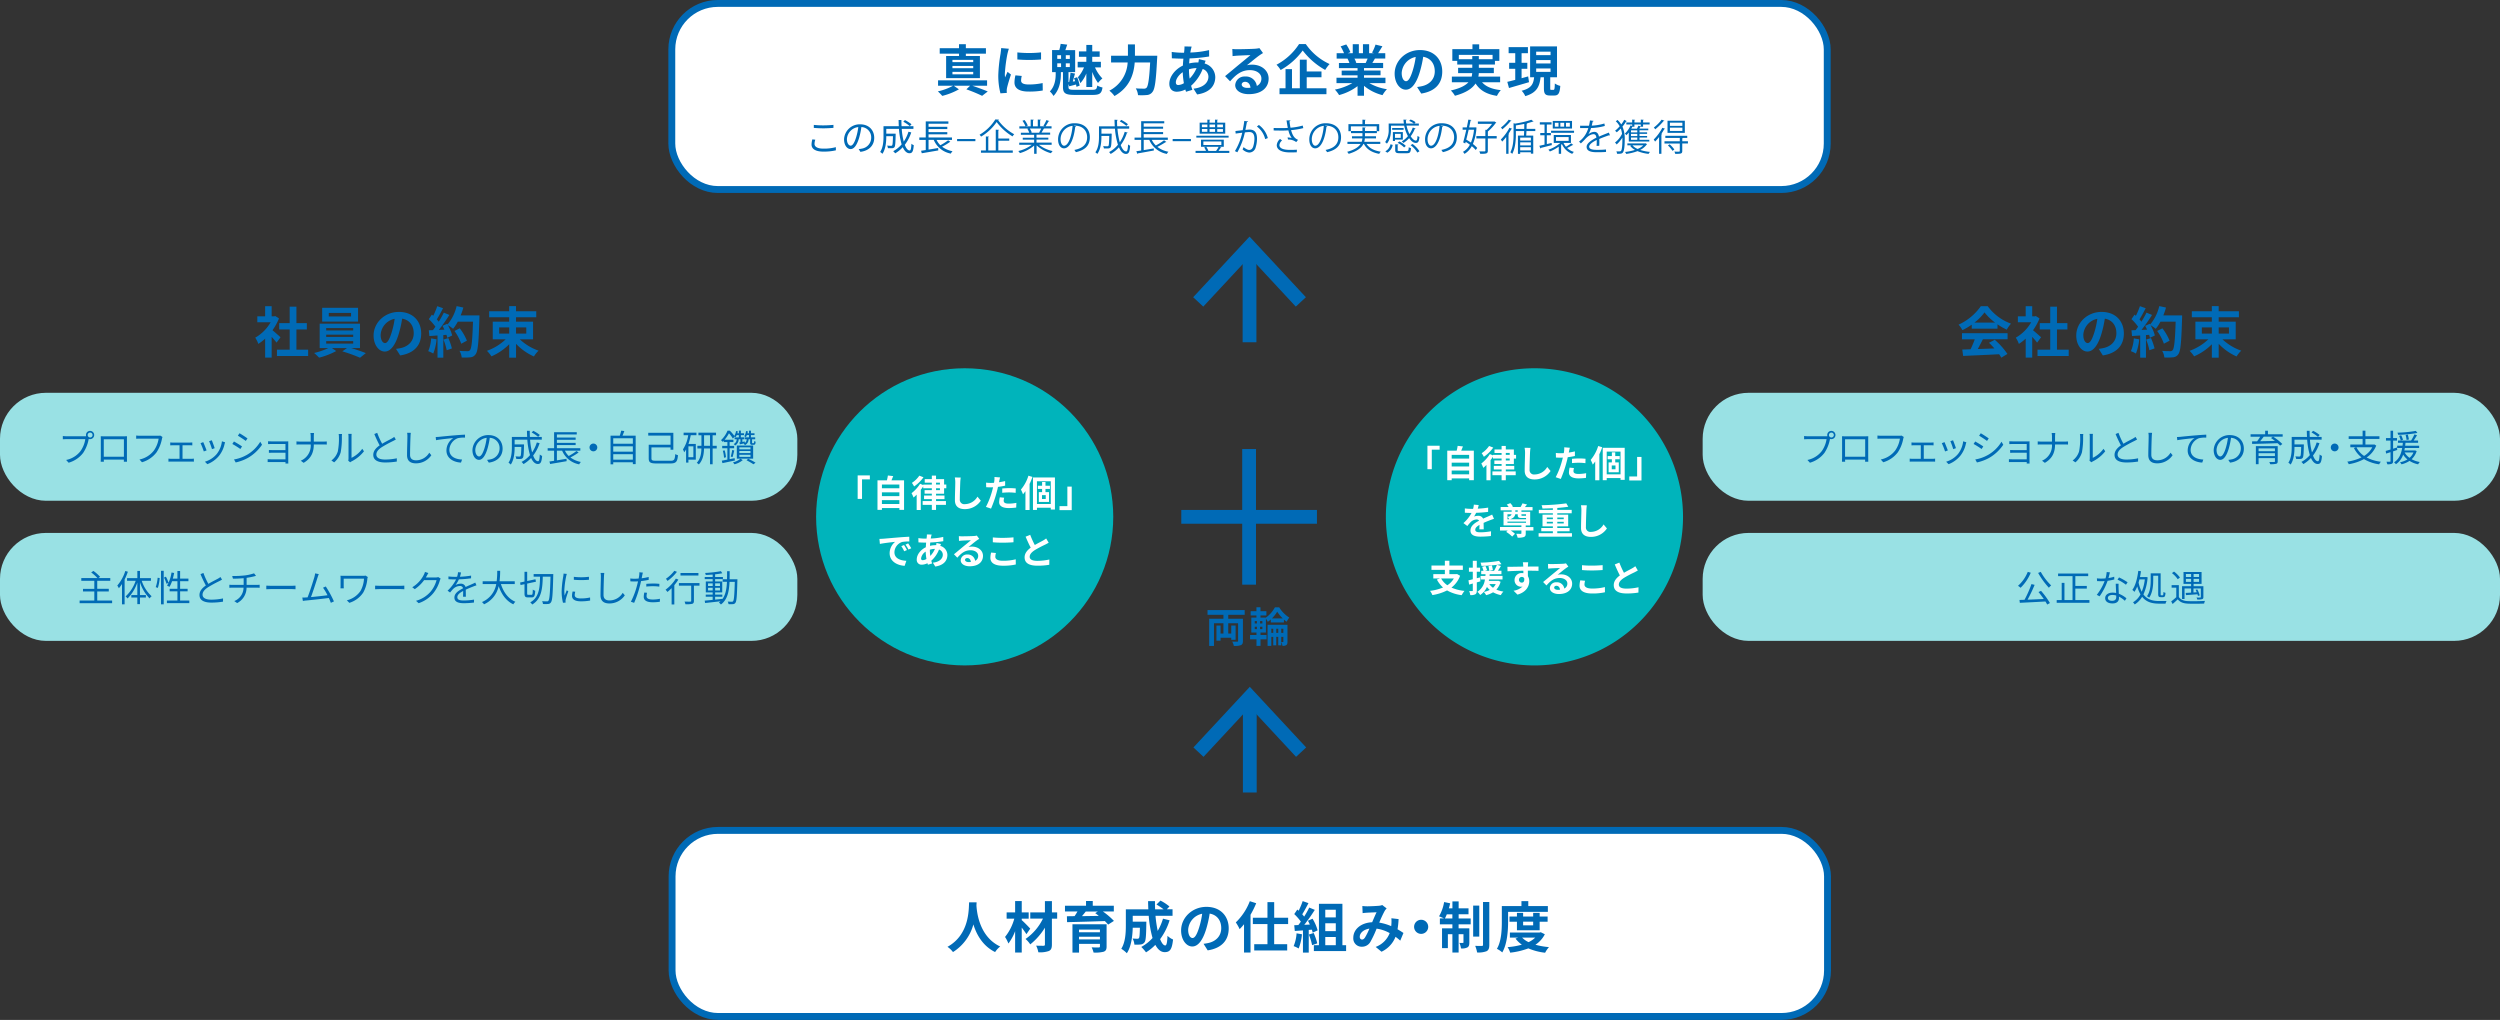 <svg xmlns="http://www.w3.org/2000/svg" width="1088.34" height="444" viewBox="0 0 1088.34 444">
  <rect x="0" y="0" width="1088.34" height="444" fill="#333333" stroke="none"/>
  <g id="人材育成の仕組み" transform="translate(544.17 222)">
    <g id="_レイヤー_1-2" transform="translate(-544.17 -220.5)">
      <g id="グループ_5872" data-name="グループ 5872" transform="translate(0 -1.5)">
        <g id="_人材育成の仕組み">
          <g id="_レイヤー_1-2-2" data-name="_レイヤー_1-2">
            <g id="_グループ_3126">
              <g id="_グループ_3104">
                <g id="_グループ_3101">
                  <rect id="_長方形_663" width="503" height="81" rx="20" transform="translate(292.46 1.5)" fill="#fff"/>
                  <rect id="_長方形_664" width="503" height="81" rx="20" transform="translate(292.46 1.5)" fill="none" stroke="#006ab6" stroke-width="3"/>
                </g>
                <g id="_グループ_3102">
                  <path id="_パス_16225" d="M423.3,37.32c2.4.82,5.06,1.8,6.7,2.5l-2.45,1.9a65.078,65.078,0,0,0-6.86-2.83l1.63-1.56h-7.1l2.23,1.56a29.6,29.6,0,0,1-7.25,2.86,21.022,21.022,0,0,0-1.92-1.97,24.89,24.89,0,0,0,6.62-2.45h-6.53V34.98h21.34v2.35H423.3Zm-5.81-13.96h-8.4V20.98h8.4V19.25h2.98v1.73h8.74v2.38h-8.74v1.01h6.12v9.65H411.88V24.37h5.62V23.36Zm6.19,2.69h-9.05v1.01h9.05Zm0,2.64h-9.05V29.7h9.05Zm0,2.59h-9.05v1.08h9.05Z" fill="#006ab6"/>
                  <path id="_パス_16226" d="M438.59,23.35a63.785,63.785,0,0,0-1.15,8.81,11.672,11.672,0,0,0,.1,1.56c.36-.82.74-1.66,1.08-2.45l1.49,1.18c-.67,1.99-1.46,4.61-1.73,5.88a7.1,7.1,0,0,0-.12,1.13c0,.26.02.65.05.98l-2.78.19a30.559,30.559,0,0,1-.94-7.85,65.834,65.834,0,0,1,1.01-9.5c.07-.67.22-1.58.24-2.35l3.36.29c-.19.5-.5,1.7-.6,2.14h0Zm5.93,11.73c0,1.06.91,1.7,3.36,1.7a29.016,29.016,0,0,0,6.02-.62l.05,3.24a33.763,33.763,0,0,1-6.19.46c-4.13,0-6.12-1.46-6.12-3.94a14.274,14.274,0,0,1,.41-3.12l2.76.26a8.145,8.145,0,0,0-.29,2.02h0Zm8.69-12.29v3.1a63.5,63.5,0,0,1-10.32,0V22.82a49.442,49.442,0,0,0,10.32-.02h0Z" fill="#006ab6"/>
                  <path id="_パス_16227" d="M475.5,39.09c1.66,0,1.97-.29,2.16-1.85a7.95,7.95,0,0,0,2.3.84c-.38,2.59-1.2,3.24-4.3,3.24h-7.75c-4.08,0-5.16-.7-5.16-3.43V31.41h-.91v.86c0,2.42-.41,6.65-3.22,9.5a8.827,8.827,0,0,0-1.58-1.97c2.28-2.33,2.54-5.59,2.54-7.63V31.4H458V21.8h3.14a20.793,20.793,0,0,0,.6-2.71l2.86.34c-.29.86-.58,1.68-.82,2.38h4.27v9.6h-2.9v4.32l.29-.02c.24-1.22.48-2.88.58-4.06l1.97.38c-.34,1.13-.67,2.42-.96,3.46l1.01-.12c-.14-.46-.31-.91-.46-1.32l1.34-.43a17.256,17.256,0,0,1,1.1,3.65l-1.39.53c-.05-.29-.12-.62-.19-1.01-1.06.29-1.99.53-2.95.77l-.34-.96v1.25c0,1.06.38,1.25,2.78,1.25h7.57ZM460.26,25.64h1.66V24.03h-1.66Zm0,3.55h1.66V27.56h-1.66Zm5.47-5.16h-1.75v1.61h1.75Zm0,3.53h-1.75v1.63h1.75Zm7.2,4.39a14.331,14.331,0,0,1-2.62,4.27,15.316,15.316,0,0,0-1.06-2.59,14.6,14.6,0,0,0,2.66-4.3h-2.76V26.91h3.77V24.73H469.7V22.38h3.22V19.57h2.57v2.81h3.24v2.35h-3.24v2.18h3.77v2.42h-2.57a15.969,15.969,0,0,0,3.22,4.82,12.224,12.224,0,0,0-1.9,1.97,20.886,20.886,0,0,1-2.52-4.82v6.58h-2.57V31.95h.01Z" fill="#006ab6"/>
                  <path id="_パス_16228" d="M503.8,24.26s-.02.98-.07,1.37c-.48,9.55-.96,13.15-2.02,14.4a3.2,3.2,0,0,1-2.45,1.34,24.62,24.62,0,0,1-3.84.05,6.705,6.705,0,0,0-.98-2.95c1.51.12,2.93.12,3.55.12a1.464,1.464,0,0,0,1.13-.38c.72-.74,1.2-3.89,1.58-11.02h-6.72c-.38,4.97-2.06,10.8-8.81,14.62a11.457,11.457,0,0,0-2.23-2.33,14.646,14.646,0,0,0,7.97-12.29h-7.22V24.26h7.34V19.32h3.05v4.94h9.72Z" fill="#006ab6"/>
                  <path id="_パス_16229" d="M518.44,21.55c-.07.41-.17.84-.24,1.32a41.551,41.551,0,0,0,8.16-1.06l.02,2.78a67.524,67.524,0,0,1-8.52.84c-.07.72-.14,1.46-.17,2.18a16.533,16.533,0,0,1,3.58-.43h.43a14.323,14.323,0,0,0,.22-1.44l2.93.7c-.1.26-.29.77-.43,1.22a6.227,6.227,0,0,1,4.63,5.88c0,3.41-1.99,6.7-7.9,7.58l-1.58-2.52c4.63-.5,6.5-2.86,6.5-5.21a3.573,3.573,0,0,0-2.5-3.36,18.7,18.7,0,0,1-5.04,7.3c.17.6.36,1.2.55,1.78l-2.76.84c-.1-.31-.22-.65-.31-.98a8.458,8.458,0,0,1-3.72.96c-1.75,0-3.24-1.06-3.24-3.48,0-3.1,2.54-6.31,5.9-7.9.05-1.03.12-2.04.22-3.02h-.77c-1.25,0-3.12-.1-4.25-.14l-.07-2.78a34.337,34.337,0,0,0,4.42.34h.96c.05-.46.1-.89.14-1.3.02-.46.07-1.03.05-1.44l3.12.07c-.14.48-.24.91-.34,1.27h.01Zm-5.45,15.46a5.139,5.139,0,0,0,2.4-.79,33.669,33.669,0,0,1-.5-4.8c-1.8,1.22-3,3.05-3,4.42,0,.77.34,1.18,1.1,1.18h0Zm4.9-2.79a14.6,14.6,0,0,0,3.02-4.58,11.988,11.988,0,0,0-3.31.53v.07A26.559,26.559,0,0,0,517.89,34.22Z" fill="#006ab6"/>
                  <path id="_パス_16230" d="M538.67,21.43c1.27,0,6.41-.1,7.78-.22a12.466,12.466,0,0,0,1.82-.26l1.56,2.14c-.55.36-1.13.7-1.68,1.1-1.29.91-3.82,3.02-5.33,4.22a9.224,9.224,0,0,1,2.28-.26c4.08,0,7.18,2.54,7.18,6.05,0,3.79-2.88,6.79-8.69,6.79-3.34,0-5.86-1.54-5.86-3.94a4.018,4.018,0,0,1,4.28-3.74h.02a4.794,4.794,0,0,1,5.11,4.1,3.472,3.472,0,0,0,1.99-3.26c0-2.16-2.16-3.62-4.99-3.62-3.67,0-6.07,1.94-8.64,4.87l-2.18-2.26c1.7-1.37,4.61-3.82,6.02-4.99,1.34-1.1,3.84-3.12,5.02-4.15-1.22.02-4.54.17-5.81.24-.65.05-1.42.12-1.97.19l-.1-3.12a15.845,15.845,0,0,0,2.18.12h0Zm4.32,16.83a12.94,12.94,0,0,0,1.39-.07c-.14-1.56-1.03-2.57-2.33-2.57-.91,0-1.49.55-1.49,1.15,0,.89.98,1.49,2.42,1.49h.01Z" fill="#006ab6"/>
                  <path id="_パス_16231" d="M568.45,19.17a25.418,25.418,0,0,0,10.37,8.71,15.494,15.494,0,0,0-1.92,2.57,31.984,31.984,0,0,1-9.79-8.47,29.993,29.993,0,0,1-9.6,8.5,11.791,11.791,0,0,0-1.8-2.3,26.462,26.462,0,0,0,9.82-9h2.92Zm.41,19.26h8.59v2.59H557.02V38.43h2.62V30.1h2.81v8.33h3.41V25.97h3v5.14h6.43v2.52h-6.43Z" fill="#006ab6"/>
                  <path id="_パス_16232" d="M596.17,36.21a21.659,21.659,0,0,0,7.61,2.62,13.174,13.174,0,0,0-1.92,2.59,20.289,20.289,0,0,1-8.06-4.06v4.32h-2.81V37.5a23,23,0,0,1-8.04,3.89,13.638,13.638,0,0,0-1.82-2.38,25.114,25.114,0,0,0,7.58-2.81h-6.89V33.85h9.17V32.79h-6.91V30.73h6.91V29.65h-8.11V27.42h4.56a9.735,9.735,0,0,0-.82-1.87l.29-.05h-5.02V23.17h3.22a21.8,21.8,0,0,0-1.49-2.98l2.45-.84a17.488,17.488,0,0,1,1.82,3.38l-1.18.43h2.19V19.25h2.66v3.91h1.78V19.25h2.69v3.91h2.13l-.86-.26a18.223,18.223,0,0,0,1.51-3.48l3,.72c-.67,1.1-1.32,2.18-1.87,3.02h3.12v2.33h-4.51c-.38.7-.77,1.34-1.13,1.92h4.71v2.23H593.8v1.08H601v2.06h-7.2v1.06h9.34v2.35h-6.96v.02ZM589.63,25.5a12.245,12.245,0,0,1,.82,1.85l-.41.07h4.49c.29-.58.58-1.27.84-1.92h-5.74Z" fill="#006ab6"/>
                  <path id="_パス_16233" d="M618.71,40.73l-1.8-2.86a21.192,21.192,0,0,0,2.23-.38c3.07-.72,5.47-2.93,5.47-6.43,0-3.31-1.8-5.78-5.04-6.34a48.023,48.023,0,0,1-1.44,6.5c-1.44,4.85-3.5,7.82-6.12,7.82s-4.87-2.93-4.87-6.98c0-5.54,4.8-10.27,11.02-10.27s9.7,4.13,9.7,9.36-3.1,8.64-9.14,9.58h-.01Zm-6.6-5.38c1.01,0,1.94-1.51,2.93-4.75a36.052,36.052,0,0,0,1.27-5.81,7.562,7.562,0,0,0-6.1,6.96c0,2.42.96,3.6,1.9,3.6h0Z" fill="#006ab6"/>
                  <path id="_パス_16234" d="M645.18,35.81c1.7,1.92,4.39,3.02,8.18,3.43a10.848,10.848,0,0,0-1.68,2.5c-4.56-.72-7.42-2.42-9.31-5.4-1.42,2.14-4.08,4.03-8.98,5.35a11.693,11.693,0,0,0-1.78-2.3c4.03-.91,6.34-2.16,7.66-3.58h-7.22V33.34h8.62a12.823,12.823,0,0,0,.24-1.51h-6.14v-2.3h6.17V28.09h-6.55V26.51h-2.14V21.4h8.76V19.31h2.93V21.4h8.78v5.11H650.8v1.58h-7.01v1.44h6.53v2.3h-6.55a8.547,8.547,0,0,1-.19,1.51h9.48v2.47h-7.88Zm-4.25-10.03V24.41h2.86v1.37h5.98v-1.9H635.08v1.9h5.85Z" fill="#006ab6"/>
                  <path id="_パス_16235" d="M665.63,35.78c-3.02.89-6.24,1.82-8.71,2.54l-.74-2.69c.98-.22,2.16-.53,3.46-.86V29.95h-2.66V27.33h2.66V23.15h-2.88V20.51h8.4v2.64H662.4v4.18h2.5v2.62h-2.5v4.1l2.86-.79.38,2.52Zm10.66,3.34c.41,0,.53-.38.58-2.78a7.388,7.388,0,0,0,2.38,1.06c-.24,3.29-.87,4.18-2.64,4.18h-1.8c-2.21,0-2.69-.82-2.69-3.24v-4.7h-1.46c-.43,3.91-1.54,6.7-6.65,8.21a8.513,8.513,0,0,0-1.58-2.35c4.35-1.08,5.11-3.05,5.43-5.86h-1.75V20.2h11.71V33.64h-2.95v4.7c0,.7.05.79.46.79h.96Zm-7.54-15.13h6.26V22.5h-6.26Zm0,3.65h6.26V26.15h-6.26Zm0,3.65h6.26V29.8h-6.26Z" fill="#006ab6"/>
                </g>
                <g id="_グループ_3103">
                  <path id="_パス_16236" d="M354.59,62.64c0,1.22,1.25,2.06,3.81,2.06a19.413,19.413,0,0,0,5.47-.64l.02,1.38a22.76,22.76,0,0,1-5.46.56c-3.25,0-5.14-1.07-5.14-3.09a9.948,9.948,0,0,1,.34-2.23l1.3.13a5.923,5.923,0,0,0-.34,1.82h0Zm3.92-8.06c1.54,0,3.17-.11,4.32-.22v1.31c-1.09.08-2.83.19-4.32.19-1.6,0-2.96-.08-4.23-.18V54.37a37.328,37.328,0,0,0,4.23.21Z" fill="#006ab6"/>
                  <path id="_パス_16237" d="M374.56,66.09l-.75-1.18a10.961,10.961,0,0,0,1.38-.21,4.823,4.823,0,0,0,4.07-4.75,4.455,4.455,0,0,0-4.25-4.64h-.02a31.45,31.45,0,0,1-.96,4.61c-.98,3.3-2.24,4.98-3.73,4.98s-2.85-1.63-2.85-4.27a6.819,6.819,0,0,1,7-6.51c3.91,0,6.13,2.64,6.13,5.89s-2.21,5.6-6,6.1l-.02-.02Zm-4.23-2.67c.75,0,1.6-1.07,2.42-3.78a26.52,26.52,0,0,0,.9-4.32,5.589,5.589,0,0,0-4.96,5.19c0,2.02.93,2.91,1.65,2.91Z" fill="#006ab6"/>
                  <path id="_パス_16238" d="M396.71,57.63a18.14,18.14,0,0,1-2.82,5.41c.59,1.57,1.33,2.48,2.14,2.48.45,0,.64-.83.75-2.96a2.936,2.936,0,0,0,1.02.64c-.22,2.72-.66,3.51-1.87,3.51s-2.19-.98-2.93-2.62a14.126,14.126,0,0,1-3.3,2.66,6.952,6.952,0,0,0-.86-.94,12.7,12.7,0,0,0,3.68-2.96,31.514,31.514,0,0,1-1.17-6.74h-5.52v2.08h4.08v.51c-.08,3.58-.18,4.93-.51,5.35a1.233,1.233,0,0,1-.96.46c-.4.03-1.12.03-1.91,0a2.443,2.443,0,0,0-.34-1.12c.74.06,1.42.08,1.7.08.22,0,.38-.03.48-.18.22-.24.3-1.25.37-4h-2.91v.13c0,2.24-.24,5.46-1.68,7.54a4.759,4.759,0,0,0-.99-.8c1.31-1.95,1.46-4.69,1.46-6.75V54.94h6.67c-.06-.88-.08-1.78-.1-2.69h1.23c0,.93.02,1.82.06,2.69h5.17v1.17h-5.09a29.032,29.032,0,0,0,.88,5.55,16.16,16.16,0,0,0,2.05-4.32l1.2.3h.02Zm-2.77-5.36a15.634,15.634,0,0,1,2.87,1.82l-.74.82a16.016,16.016,0,0,0-2.83-1.92l.7-.72Z" fill="#006ab6"/>
                  <path id="_パス_16239" d="M413.72,61.68a26.32,26.32,0,0,1-3.6,2.18,10.943,10.943,0,0,0,4.56,1.97,3.65,3.65,0,0,0-.74,1.04,10,10,0,0,1-7.44-5.97h-2.27v4.23c1.33-.22,2.79-.46,4.19-.7l.05,1.06c-2.54.45-5.28.91-7.19,1.23l-.3-1.09c.58-.08,1.28-.19,2.03-.3V60.91h-2.8V59.84h2.8V52.86h9.86v1.01h-8.64V55.2h8.16v.98h-8.16v1.33h8.16v.98h-8.16v1.36h10.2v1.07h-6.71a8.2,8.2,0,0,0,1.65,2.31,25.47,25.47,0,0,0,3.38-2.16l.98.64v-.03Z" fill="#006ab6"/>
                  <path id="_パス_16240" d="M416.66,60.52h7.96v.94h-7.96Z" fill="#006ab6"/>
                  <path id="_パス_16241" d="M434.88,52.09a.4.4,0,0,1-.34.24,21.227,21.227,0,0,0,6.98,6.11,4.693,4.693,0,0,0-.72.94,23.274,23.274,0,0,1-6.92-6.26,21.617,21.617,0,0,1-6.77,6.35,7.49,7.49,0,0,0-.67-.82,19.848,19.848,0,0,0,6.87-6.67l1.57.1h0Zm-.27,9.2V65.5h6.29v.99H427.05V65.5h2.13V59.4l1.38.08c-.02.11-.11.19-.32.22v5.79h3.25V56.45l1.44.08c-.02.11-.11.19-.32.22V60.3h4.75v.98h-4.75Z" fill="#006ab6"/>
                  <path id="_パス_16242" d="M457.86,63.05h-5.55a15.038,15.038,0,0,0,5.94,2.72,4.693,4.693,0,0,0-.72.94,15.389,15.389,0,0,1-6.26-3.43v3.67H450.2V63.36a16.427,16.427,0,0,1-6.21,3.3,3.875,3.875,0,0,0-.7-.91,15.366,15.366,0,0,0,5.87-2.71H443.7v-.93h6.5v-1.3h-4.96v-.86h4.96V58.67h-5.78v-.9h3.65a8.114,8.114,0,0,0-.83-1.7l.62-.13h-4.1V55h2.69a12,12,0,0,0-1.34-2.43l.91-.32a10.382,10.382,0,0,1,1.42,2.43l-.85.32h2.1V52.05l1.36.08c-.02.16-.14.24-.35.27v2.59h2.08V52.04l1.39.08c-.02.16-.16.24-.37.27v2.59h2.02c-.21-.08-.45-.18-.59-.22a15.65,15.65,0,0,0,1.31-2.5l1.26.43c-.03.1-.16.14-.34.14-.34.62-.85,1.5-1.3,2.15h2.62v.94h-3.62l.46.14a.309.309,0,0,1-.34.14,15.856,15.856,0,0,1-.9,1.54h3.79v.9h-5.94v1.28h5.15v.86h-5.15v1.3h6.59v.93l.04.04Zm-5.49-5.36a14.189,14.189,0,0,0,.9-1.73h-4.98a7.285,7.285,0,0,1,.88,1.71l-.5.11h3.95l-.26-.1h.01Z" fill="#006ab6"/>
                  <path id="_パス_16243" d="M468.48,55a.422.422,0,0,1-.4.26c-.58,4.98-2.24,9.32-4.9,9.32-1.34,0-2.56-1.34-2.56-3.87a7.016,7.016,0,0,1,6.98-7.06h.22c4.63,0,6.63,2.93,6.63,6.05,0,3.81-2.21,5.65-6.08,6.55a6.529,6.529,0,0,0-.67-.98c3.68-.7,5.57-2.5,5.57-5.52,0-2.64-1.7-5.04-5.44-5.04-.16,0-.34.02-.48.03l1.14.27h-.01Zm-1.54-.22a5.891,5.891,0,0,0-5.23,5.87c0,1.71.74,2.79,1.5,2.79C465.15,63.44,466.54,59.17,466.94,54.78Z" fill="#006ab6"/>
                  <path id="_パス_16244" d="M486.47,56.01a33.093,33.093,0,0,0,1.02,5.94,17.248,17.248,0,0,0,2.14-4.58l1.31.4c-.03.11-.16.16-.37.16a18.021,18.021,0,0,1-2.69,5.23c.66,1.7,1.46,2.77,2.38,2.77.5,0,.72-.88.83-3.07a2.719,2.719,0,0,0,.91.58c-.22,2.75-.64,3.57-1.82,3.57-1.3,0-2.3-1.12-3.07-2.88a14.569,14.569,0,0,1-3.59,2.9,5.589,5.589,0,0,0-.7-.83,12.514,12.514,0,0,0,3.86-3.19,31.92,31.92,0,0,1-1.3-6.99H479.5v2.16h3.68l.22-.02.56.03v.37c-.08,3.83-.18,5.2-.51,5.63-.4.43-.82.45-1.68.45-.37,0-.78,0-1.22-.03a2.4,2.4,0,0,0-.32-1.01,17.733,17.733,0,0,0,1.79.08.632.632,0,0,0,.51-.16c.22-.27.3-1.36.37-4.35h-3.41c0,1.58,0,5.39-1.79,7.83a4.4,4.4,0,0,0-.85-.7c1.42-1.97,1.58-4.74,1.58-6.83V54.99h6.87c-.06-.94-.1-1.9-.11-2.87l1.44.08c0,.13-.11.21-.34.24,0,.85.02,1.71.06,2.54h5.23v1.04h-5.11Zm1.65-3.82a15.44,15.44,0,0,1,2.91,1.89l-.67.72a15.339,15.339,0,0,0-2.9-1.95Z" fill="#006ab6"/>
                  <path id="_パス_16245" d="M501.41,60.88a8.928,8.928,0,0,0,1.76,2.46,26.694,26.694,0,0,0,3.58-2.27l1.02.74a.406.406,0,0,1-.35.08c-.93.62-2.37,1.44-3.57,2.06a10.875,10.875,0,0,0,4.79,2.1,4.59,4.59,0,0,0-.67.96,10.343,10.343,0,0,1-7.65-6.13H497.9v4.47c1.38-.22,2.9-.48,4.37-.74l.05.9c-2.54.48-5.27.98-6.95,1.26a.3.3,0,0,1-.21.24l-.48-1.17c.61-.1,1.31-.19,2.11-.32V60.88h-2.88v-.99h2.88V52.75h10.05v.93h-8.95v1.46h8.45v.9h-8.45V57.5h8.45v.9h-8.45v1.5h10.5v.99h-6.98Z" fill="#006ab6"/>
                  <path id="_パス_16246" d="M510.5,60.52h7.96v.94H510.5v-.94Z" fill="#006ab6"/>
                  <path id="_パス_16247" d="M531.72,64.25a.4.4,0,0,1-.34.13,14.912,14.912,0,0,1-.94,1.31h4.72v.88H520.47v-.88h4.56a7.713,7.713,0,0,0-.8-1.5l.82-.29h-2.21V60.81h9.92V63.9h-1.92l.88.35Zm3.14-5.17v.83H520.81v-.83Zm-1.47-5.68v4.79H522.25V53.4h3.36V52.07l1.23.08c-.02.11-.1.19-.29.21V53.4h2.4V52.07l1.25.08c-.02.11-.1.19-.3.21V53.4Zm-10.16.8v1.18h2.38V54.2Zm0,1.97v1.22h2.38V56.17Zm.64,5.43v1.52h7.84V61.6Zm5.55,4.07a11.8,11.8,0,0,0,1.1-1.76h-5.41a6.934,6.934,0,0,1,.94,1.76l-.08.03h3.5l-.06-.03Zm-.46-11.46h-2.4v1.18h2.4Zm0,1.97h-2.4V57.4h2.4Zm3.43-.78V54.22h-2.48V55.4Zm0,2V56.18h-2.48V57.4Z" fill="#006ab6"/>
                  <path id="_パス_16248" d="M543.36,52.86c-.03.19-.22.27-.53.29-.18.9-.46,2.45-.66,3.41.72-.08,1.38-.14,1.78-.14,2.43-.03,3.27,1.58,3.27,3.99a12.442,12.442,0,0,1-.54,3.59,2.932,2.932,0,0,1-2.85,2.42,4.728,4.728,0,0,1-2.9-1.39,5.711,5.711,0,0,0,.43-.98c1.28.99,1.95,1.22,2.45,1.22.91,0,1.46-.58,1.78-1.6a12.134,12.134,0,0,0,.51-3.28c-.02-1.83-.61-2.91-2.21-2.9a18.3,18.3,0,0,0-1.95.16,30.468,30.468,0,0,1-3.28,8.64l-1.06-.51a26.263,26.263,0,0,0,3.18-8c-.82.1-1.98.24-2.85.38l-.1-1.12c.79-.1,2.1-.24,3.17-.37.24-1.17.5-2.61.69-4.02l1.66.22h0Zm7.41,7.69a9.542,9.542,0,0,0-3.6-5.47l.87-.67a10.236,10.236,0,0,1,3.89,5.7l-1.15.45h-.01Z" fill="#006ab6"/>
                  <path id="_パス_16249" d="M567.38,55.77a31.039,31.039,0,0,1-5.33.88c.62,2.18,1.3,3.47,3.03,4.23l-.79.98a5.529,5.529,0,0,0-3.57-1.1l-.19-.94a13.355,13.355,0,0,1,1.78.24,8.715,8.715,0,0,1-1.42-3.31c-.72.06-1.7.1-2.66.1-1.04,0-2.74-.02-3.76-.05V55.71c.96.05,2.32.05,3.78.05.82,0,1.75-.02,2.38-.08-.19-.86-.37-2.05-.56-3.28l1.71.03c-.02.19-.16.3-.42.37.1.91.26,1.92.43,2.8a27.564,27.564,0,0,0,5.33-.94l.26,1.14v-.03ZM564.51,66.3c-.77.03-1.58.05-2.98.05-3.35,0-5.71-1.02-5.71-3.17a3.964,3.964,0,0,1,1.44-2.69l.87.69a2.825,2.825,0,0,0-1.15,1.97c0,1.58,2.05,2.1,4.59,2.1,1.39,0,2.21-.03,3.03-.08l-.08,1.14h-.01Z" fill="#006ab6"/>
                  <path id="_パス_16250" d="M577.84,55a.422.422,0,0,1-.4.26c-.58,4.98-2.24,9.32-4.9,9.32-1.35,0-2.56-1.34-2.56-3.87a7.016,7.016,0,0,1,6.98-7.06h.22c4.63,0,6.63,2.93,6.63,6.05,0,3.81-2.21,5.65-6.08,6.55a6.529,6.529,0,0,0-.67-.98c3.68-.7,5.57-2.5,5.57-5.52,0-2.64-1.7-5.04-5.44-5.04-.16,0-.34.02-.48.03l1.14.27h-.01Zm-1.54-.22a5.89,5.89,0,0,0-5.23,5.87c0,1.71.74,2.79,1.5,2.79,1.94,0,3.33-4.27,3.73-8.66Z" fill="#006ab6"/>
                  <path id="_パス_16251" d="M600.89,62.67h-5.97c1.15,1.82,3.3,2.93,6.16,3.35a5.276,5.276,0,0,0-.66.96c-3.17-.59-5.43-1.95-6.64-4.31h-.24c-.82,1.63-2.61,3.15-6.42,4.31a4.053,4.053,0,0,0-.66-.88c3.35-.94,5.01-2.14,5.84-3.43h-5.71v-.94h6.2a5.65,5.65,0,0,0,.3-1.47h-4.53v-.93h4.56V57.95h-4.99v-.91h4.99v-1.6l1.39.1c-.02.11-.1.19-.3.22v1.28h5.11V55.01H588.08v2.11h-1.06V54.05h6.1V52.08l1.43.1c-.02.11-.11.19-.32.21v1.66h6.19v3.07H599.4v.83h-5.19v1.38h4.82v.93h-4.85a7.319,7.319,0,0,1-.27,1.47h6.98Z" fill="#006ab6"/>
                  <path id="_パス_16252" d="M605.55,54.7v1.52c0,1.87-.29,4.5-1.78,6.32a2.777,2.777,0,0,0-.78-.67,9.052,9.052,0,0,0,1.55-5.67V53.78h6.62c-.08-.56-.14-1.14-.18-1.71l1.39.06c0,.13-.11.19-.34.22a11.194,11.194,0,0,0,.14,1.42h3.31a7.892,7.892,0,0,0-2.03-1.12l.61-.62a7.346,7.346,0,0,1,2.19,1.17l-.53.58h1.95v.91h-5.35a16.42,16.42,0,0,0,1.26,3.67,11.551,11.551,0,0,0,1.44-2.82l1.25.37c-.03.11-.16.16-.35.16a13.918,13.918,0,0,1-1.79,3.25c.72,1.15,1.54,1.89,2.26,1.89.45,0,.62-.58.72-2.08a2.425,2.425,0,0,0,.83.5c-.18,1.98-.58,2.59-1.55,2.59-1.26,0-2.21-1.02-2.94-2.08a11.607,11.607,0,0,1-2.48,2.1,5.955,5.955,0,0,0-.72-.7,9.856,9.856,0,0,0,2.67-2.27,16.761,16.761,0,0,1-1.62-4.56h-5.75Zm.74,8.39a4.866,4.866,0,0,1-2.35,3.39l-.86-.62a4.449,4.449,0,0,0,2.26-3.07l.96.3h-.01Zm-.24-6.58v-.78h4.99v.78Zm4.66,4.26h-3.43v.62h-.91V57.48h4.34v3.28h0Zm-.91-2.49h-2.51v1.73h2.51Zm-1.36,6.99c0,.4.13.46.99.46h2.98c.69,0,.8-.19.87-1.65a2.9,2.9,0,0,0,.98.4c-.13,1.81-.48,2.23-1.74,2.23h-3.14c-1.6,0-2-.29-2-1.44V62.82l1.38.08c-.02.11-.1.19-.3.22v2.14h-.02Zm2.82-1.08a10.184,10.184,0,0,0-2.82-2l.72-.61a9.728,9.728,0,0,1,2.85,1.94l-.75.67h0Zm5.76,2.23a11.516,11.516,0,0,0-2.95-3.23l.86-.51a11.8,11.8,0,0,1,3.01,3.17l-.93.58h.01Z" fill="#006ab6"/>
                  <path id="_パス_16253" d="M628.24,55a.422.422,0,0,1-.4.26c-.58,4.98-2.24,9.32-4.9,9.32-1.35,0-2.56-1.34-2.56-3.87a7.016,7.016,0,0,1,6.98-7.06h.22c4.63,0,6.63,2.93,6.63,6.05,0,3.81-2.21,5.65-6.08,6.55a6.529,6.529,0,0,0-.67-.98c3.68-.7,5.57-2.5,5.57-5.52,0-2.64-1.7-5.04-5.44-5.04-.16,0-.34.02-.48.03l1.14.27h-.01Zm-1.54-.22a5.89,5.89,0,0,0-5.23,5.87c0,1.71.74,2.79,1.5,2.79C624.91,63.44,626.3,59.17,626.7,54.78Z" fill="#006ab6"/>
                  <path id="_パス_16254" d="M642.23,55.42l.61.16-.1.22a20.905,20.905,0,0,1-1.54,6.88,11.551,11.551,0,0,1,1.89,1.74l-.66.88a11.189,11.189,0,0,0-1.71-1.66,8.723,8.723,0,0,1-3.17,3.35,4.447,4.447,0,0,0-.67-.88,7.541,7.541,0,0,0,3.01-3.12c-.59-.45-1.22-.86-1.82-1.23l-.19.7-.91-.48c.4-1.41.9-3.44,1.36-5.51h-1.6V55.46h1.82c.26-1.2.48-2.35.67-3.38l1.31.16c-.02.11-.11.18-.32.19-.18.91-.4,1.95-.64,3.02h2.46l.19-.05v.02Zm-2.87,1.06c-.34,1.49-.7,2.99-1.04,4.31.67.37,1.36.82,2.03,1.26a19.125,19.125,0,0,0,1.33-5.57h-2.32Zm12.21,2.75v1.04h-3.86v5.3c0,1.23-.48,1.42-3.31,1.39a5.106,5.106,0,0,0-.4-1.07c.77.02,1.47.03,1.92.03.54,0,.71,0,.71-.34V60.27h-3.92V59.23h3.92V56.51l.53.03a16.3,16.3,0,0,0,2.37-2.61h-6.16V52.92h6.98l.21-.06.85.53a.477.477,0,0,1-.26.16,20.754,20.754,0,0,1-3.43,3.7v1.98h3.85Z" fill="#006ab6"/>
                  <path id="_パス_16255" d="M655.71,59.63a21.035,21.035,0,0,1-1.76,2.02,7.864,7.864,0,0,0-.59-.91,20.564,20.564,0,0,0,3.76-5.12l1.2.46a.337.337,0,0,1-.37.14,22.4,22.4,0,0,1-1.22,1.98l.3.1c-.03.1-.13.18-.32.19v8.47H655.7V59.63h.01ZM658,52.57c-.06.14-.22.14-.35.13a25.733,25.733,0,0,1-3.63,3.6,5.117,5.117,0,0,0-.61-.78,17.315,17.315,0,0,0,3.41-3.43Zm10.37,4.48h-3.84c-.03.7-.08,1.39-.11,1.97h3.06V66.9h-1.03v-.61h-4.66v.69h-.98V59.02h2.61c.05-.58.08-1.25.1-1.97h-3.6v1.31c0,2.46-.18,6.02-1.6,8.64a3.014,3.014,0,0,0-.82-.69c1.28-2.42,1.41-5.6,1.41-7.97V53.62l.62.19a39.316,39.316,0,0,0,7.11-1.68l.98.77a.546.546,0,0,1-.18.06.318.318,0,0,1-.14-.02,26.064,26.064,0,0,1-2.75.77l.38.02c-.02.13-.11.19-.32.21,0,.64-.03,1.39-.05,2.16h3.81v.94h0Zm-8.45-.93h3.63c.02-.75.02-1.5.02-2.18-1.18.26-2.45.48-3.65.66Zm6.53,5.06V59.9h-4.66v1.28Zm-4.66.78V63.3h4.66V61.96Zm0,3.52h4.66V64.09h-4.66Z" fill="#006ab6"/>
                  <path id="_パス_16256" d="M675.46,62.24l.11.93c-1.76.46-3.62.94-4.79,1.23a.332.332,0,0,1-.21.26l-.42-1.2c.62-.13,1.39-.3,2.24-.5V58.89h-1.86v-.98h1.86V54.2h-2.05v-.98h5.11v.98h-2.06v3.71h1.76v.98h-1.76v3.83l2.06-.48Zm5.19-.03a7.492,7.492,0,0,0,1.06,1.67,20.945,20.945,0,0,0,2.27-1.47l.93.7a.455.455,0,0,1-.19.08.3.3,0,0,1-.13-.02,24.373,24.373,0,0,1-2.37,1.25,7.187,7.187,0,0,0,2.95,1.71,4.452,4.452,0,0,0-.71.85,7.919,7.919,0,0,1-4.5-4.26c-.11.11-.22.21-.35.32v3.92h-1.03V63.84a17.942,17.942,0,0,1-3.87,2.11,3.506,3.506,0,0,0-.66-.78,15.5,15.5,0,0,0,5.23-2.96H676.4V58.78h7.49v3.43h-3.24Zm-5.41-5.3h10v.91h-10Zm9.12-4.26v3.31h-8.39V52.65Zm-5.88,2.5V53.47h-1.6v1.68Zm-1.1,4.51v1.66h5.51V59.66Zm3.55-4.51V53.47h-1.65v1.68Zm2.48,0V53.47h-1.68v1.68Z" fill="#006ab6"/>
                  <path id="_パス_16257" d="M700.87,58.94a.405.405,0,0,1-.1.03.369.369,0,0,1-.24-.1c-1.22.4-2.99,1.06-4.32,1.63.03.37.05.78.05,1.25,0,.51-.02,1.09-.05,1.71l-1.17.06c.05-.58.08-1.31.08-1.94,0-.21,0-.43-.02-.64-1.81.88-3.28,1.95-3.28,2.91s1.11,1.38,3.31,1.38a36.025,36.025,0,0,0,4.02-.16l.02,1.07c-.94.1-2.38.13-4.03.13-3.07,0-4.43-.74-4.43-2.37,0-1.41,1.86-2.77,4.26-3.97-.1-1.01-.54-1.5-1.19-1.5-1.17,0-2.38.66-3.82,2.26a24.079,24.079,0,0,1-1.76,1.74l-.78-.78a11.216,11.216,0,0,0,4.03-5.91l-.9.02h-2.67V54.72c.98.02,2.11.02,2.77.02l1.09-.02a19.651,19.651,0,0,0,.43-2.29l1.57.19c-.03.16-.16.26-.4.29-.11.64-.26,1.2-.4,1.78a21.921,21.921,0,0,0,5.51-.93l.19,1.07a24.328,24.328,0,0,1-6,.9,11.567,11.567,0,0,1-1.15,2.71h.02a4.312,4.312,0,0,1,2.58-1.04c1.09,0,1.78.78,1.98,2.08,1.34-.61,3.04-1.26,4.32-1.76l.5,1.22Z" fill="#006ab6"/>
                  <path id="_パス_16258" d="M704.16,52.22a9.819,9.819,0,0,1,1.63,1.95,13.366,13.366,0,0,0,1.3-2.02l1.14.58a.285.285,0,0,1-.32.11,13.28,13.28,0,0,1-1.6,2.27,13.131,13.131,0,0,1,.99,5.71c0,2.39-.16,4.69-.78,5.54-.29.4-.64.59-2.02.59a5.241,5.241,0,0,1-.56-.02,2.237,2.237,0,0,0-.3-1.04c.34.02.66.03.93.03.86,0,1.01-.08,1.15-.29.42-.53.56-2.69.56-4.82,0-.3,0-.61-.02-.9a12.9,12.9,0,0,1-2.48,2.98,3.807,3.807,0,0,0-.72-.83,10.763,10.763,0,0,0,3.07-3.79,9.822,9.822,0,0,0-.56-2.32,22.474,22.474,0,0,1-1.73,1.65,5.283,5.283,0,0,0-.75-.67,16.179,16.179,0,0,0,2.02-1.95,8.428,8.428,0,0,0-1.7-2.19l.75-.58h0Zm4.91,9.39V57.67A9.194,9.194,0,0,1,708,58.85a4.5,4.5,0,0,0-.62-.69,10.689,10.689,0,0,0,2.45-3.57l.71.24v-.66H708v-.86h2.54V52.06l1.29.1c-.02.1-.1.18-.3.21v.94h2.77V52.06l1.29.1c-.02.1-.1.18-.3.21v.94h2.85v.86h-2.85v.99h-.98a.566.566,0,0,1-.18.03c-.13.22-.29.51-.46.78h3.89v.74h-3.82v.9h3.3v.66h-3.3v.94h3.31v.66h-3.31v.98H718v.75h-8.93Zm7.3.76.67.4a.218.218,0,0,1-.18.14,7.613,7.613,0,0,1-2.85,2.37,20.251,20.251,0,0,0,4.29.85,3.725,3.725,0,0,0-.61.86,17.39,17.39,0,0,1-4.82-1.2,21.431,21.431,0,0,1-4.93,1.22,4.149,4.149,0,0,0-.51-.86,22.983,22.983,0,0,0,4.35-.88,6.578,6.578,0,0,1-2.11-1.78l.59-.22h-1.81v-.85h7.72l.19-.05h.01Zm-3.6-4.74v-.9h-2.74v.9Zm0,1.6v-.94h-2.74v.94Zm0,1.63v-.98h-2.74v.98Zm1.52-6.67h-2.77v.99h-.91c-.13.27-.27.54-.43.82h2.46a12.027,12.027,0,0,0,.59-1.26l1.06.27v-.82h0Zm-3.63,9.08a6.169,6.169,0,0,0,2.26,1.58,7.623,7.623,0,0,0,2.46-1.58h-4.72Z" fill="#006ab6"/>
                  <path id="_パス_16259" d="M722.27,59.63a21.035,21.035,0,0,1-1.76,2.02,7.864,7.864,0,0,0-.59-.91,20.564,20.564,0,0,0,3.76-5.12l1.2.46a.337.337,0,0,1-.37.14,22.4,22.4,0,0,1-1.22,1.98l.3.1c-.03.1-.13.18-.32.19v8.47h-1.01V59.63h.01Zm2.29-7.06c-.06.14-.22.14-.35.13a25.733,25.733,0,0,1-3.63,3.6,5.117,5.117,0,0,0-.61-.78,17.315,17.315,0,0,0,3.41-3.43Zm10.26,8.93v.96h-2.47v3.27c0,1.22-.62,1.25-3.07,1.25a3.807,3.807,0,0,0-.37-.99c.56.02,1.09.03,1.46.03.79,0,.9,0,.9-.3V62.47h-6.66v-.96h6.66V60.04h-6.29v-.93h9.54v.93h-1.87c-.03.08-.11.13-.29.16v1.31h2.46Zm-1.35-8.94v5.28h-7.54V52.56Zm-5.36,13.11a12.825,12.825,0,0,0-2-2.35l.74-.5a12.333,12.333,0,0,1,2.06,2.27Zm4.29-10.88V53.4h-5.43v1.39Zm0,2.22V55.59h-5.43v1.42Z" fill="#006ab6"/>
                </g>
              </g>
              <g id="_グループ_3107">
                <g id="_グループ_3105">
                  <rect id="_長方形_665" width="503" height="81" rx="20" transform="translate(292.58 361.5)" fill="#fff"/>
                  <rect id="_長方形_666" width="503" height="81" rx="20" transform="translate(292.58 361.5)" fill="none" stroke="#006ab6" stroke-width="3"/>
                </g>
                <g id="_グループ_3106">
                  <path id="_パス_16260" d="M425.15,392.82c-.02.38-.05.86-.07,1.37.19,3.31,1.39,13.66,10.34,17.86a9.442,9.442,0,0,0-2.21,2.42c-5.42-2.69-8.11-7.63-9.46-12.05a20.557,20.557,0,0,1-8.88,12.05,10,10,0,0,0-2.4-2.28c9.58-5.3,9.24-16.2,9.41-19.37Z" fill="#006ab6"/>
                  <path id="_パス_16261" d="M446.84,406.69c-.48-.77-1.25-1.85-2.04-2.88v10.85h-2.88v-9.29a21.124,21.124,0,0,1-2.93,5.38,14.544,14.544,0,0,0-1.46-2.86,21.771,21.771,0,0,0,4.03-7.97h-3.34v-2.71h3.7v-4.94h2.88v4.94h3.02v2.71H444.8v.65c.96.79,3.17,3.1,3.7,3.7l-1.66,2.42h0Zm13.37-6.77h-2.28v11.23c0,1.66-.36,2.4-1.34,2.86a11.388,11.388,0,0,1-4.56.55,10.848,10.848,0,0,0-.96-2.88c1.32.05,2.81.05,3.22.05.43-.02.6-.14.6-.58v-7.3a27.906,27.906,0,0,1-6.38,7.27,11.549,11.549,0,0,0-2.06-2.35,22.877,22.877,0,0,0,7.58-8.86h-5.52V397.2h6.38v-4.9h3.05v4.9h2.28v2.71h-.01Z" fill="#006ab6"/>
                  <path id="_パス_16262" d="M480.13,396.8a32.388,32.388,0,0,1,4.8,4.1l-2.52,1.61a17.489,17.489,0,0,0-1.44-1.54c-5.98.22-12.24.38-16.44.48l-.07-2.57,3.34-.05c.46-.65.89-1.37,1.27-2.04h-5.45v-2.5h9.17v-2.04h2.93v2.04h9.17v2.5h-4.76Zm1.61,15.23c0,1.34-.34,1.94-1.32,2.3a15.064,15.064,0,0,1-4.34.36,11.551,11.551,0,0,0-.84-2.28c1.15.07,2.69.07,3.05.05.43,0,.55-.12.55-.46v-1.1h-9.1v3.79h-2.86V402.38h14.86v9.65h0Zm-12-7.34v1.15h9.1v-1.15Zm9.1,4.25v-1.15h-9.1v1.15Zm-6.17-12.12c-.53.67-1.1,1.37-1.66,2.02,2.33-.05,4.83-.07,7.34-.12-.53-.43-1.06-.84-1.56-1.2l1.15-.7h-5.27Z" fill="#006ab6"/>
                  <path id="_パス_16263" d="M509.17,400.62a27.67,27.67,0,0,1-4.13,8.23c.7,1.73,1.46,2.74,2.23,2.74.58,0,.86-1.2.98-4.2a7.878,7.878,0,0,0,2.42,1.61c-.46,4.44-1.42,5.5-3.65,5.5-1.68,0-3-1.2-4.06-3.17a20.246,20.246,0,0,1-4.06,3.26,18.44,18.44,0,0,0-2.06-2.35,18.454,18.454,0,0,0,4.9-3.89,49.536,49.536,0,0,1-1.66-9.67h-6.96v2.57h5.93s-.02.74-.02,1.08c-.07,5.04-.22,7.18-.77,7.87a2.278,2.278,0,0,1-1.66.96,16.973,16.973,0,0,1-2.76.07,6.562,6.562,0,0,0-.79-2.66c.86.07,1.68.1,2.06.1a.773.773,0,0,0,.72-.29c.24-.34.34-1.49.41-4.51h-3.12c-.1,3.5-.6,8.18-2.57,11.11a12.2,12.2,0,0,0-2.42-1.94c1.82-2.88,1.99-7.06,1.99-10.18v-7.01h9.79c-.05-1.18-.1-2.35-.1-3.55h3c-.02,1.2,0,2.38.05,3.55h3.67a30.182,30.182,0,0,0-3.07-2.09l1.73-1.7a19.852,19.852,0,0,1,3.91,2.57l-1.15,1.22h2.5v2.83h-7.42a56.085,56.085,0,0,0,.96,6.58,24.185,24.185,0,0,0,2.3-5.33l2.86.7h.02Z" fill="#006ab6"/>
                  <path id="_パス_16264" d="M525.75,413.73l-1.8-2.86a21.188,21.188,0,0,0,2.23-.38c3.07-.72,5.47-2.93,5.47-6.43,0-3.31-1.8-5.78-5.04-6.34a48.023,48.023,0,0,1-1.44,6.5c-1.44,4.85-3.5,7.82-6.12,7.82s-4.87-2.93-4.87-6.98c0-5.54,4.8-10.27,11.02-10.27s9.7,4.13,9.7,9.36-3.1,8.64-9.14,9.58Zm-6.6-5.38c1.01,0,1.94-1.51,2.93-4.75a36.052,36.052,0,0,0,1.27-5.81,7.562,7.562,0,0,0-6.1,6.96c0,2.42.96,3.6,1.9,3.6h0Z" fill="#006ab6"/>
                  <path id="_パス_16265" d="M546.87,393.2a38.943,38.943,0,0,1-2.47,5.02v16.44h-2.83V402.35a24.41,24.41,0,0,1-1.92,2.14,17.973,17.973,0,0,0-1.66-2.93,25.361,25.361,0,0,0,6.1-9.24l2.78.89h0Zm7.82,9.09v8.74h5.67v2.74H546.01v-2.74h5.76v-8.74h-6.36v-2.78h6.36v-6.77h2.93v6.77h6.07v2.78Z" fill="#006ab6"/>
                  <path id="_パス_16266" d="M566.79,406.72a21.966,21.966,0,0,1-1.44,6.19,13.561,13.561,0,0,0-2.18-1.03,17.237,17.237,0,0,0,1.27-5.57Zm2.95-1.87v9.86h-2.52v-9.67l-3.55.24-.24-2.5,1.78-.07c.36-.46.74-.96,1.1-1.49a22.558,22.558,0,0,0-2.88-3.29l1.34-1.97c.19.17.38.34.58.5a31.82,31.82,0,0,0,1.75-4.18l2.52.89c-.86,1.66-1.85,3.5-2.71,4.85.31.34.6.7.84,1.01a38.941,38.941,0,0,0,2.21-3.94l2.42,1.01a75.266,75.266,0,0,1-4.58,6.5l2.42-.1c-.26-.58-.55-1.15-.84-1.66l2.02-.89a19.994,19.994,0,0,1,2.21,5.06l-2.16,1.01a11.835,11.835,0,0,0-.34-1.3l-1.37.1v.03Zm2.16,1.32a27.641,27.641,0,0,1,1.56,4.51l-2.26.79a24.064,24.064,0,0,0-1.42-4.63l2.11-.67Zm14.11,5.3v2.57H571.97v-2.57h2.21v-18H584.4v18Zm-9.07-15.43v3.34h4.58v-3.34Zm4.58,5.88h-4.58v3.43h4.58Zm-4.58,9.55h4.58v-3.55h-4.58Z" fill="#006ab6"/>
                  <path id="_パス_16267" d="M595.07,394.55c1.37,0,3.91-.12,5.04-.22a5.047,5.047,0,0,0,1.63-.34l1.92,1.49a6.139,6.139,0,0,0-.82,1.01,49.265,49.265,0,0,0-2.4,5.16,21.4,21.4,0,0,1,5.21,1.54c.02-.29.05-.55.07-.82a16.368,16.368,0,0,0,0-2.62l3.14.36a38.828,38.828,0,0,1-.46,4.44c1.01.58,1.87,1.13,2.57,1.61l-1.39,3.34a22.2,22.2,0,0,0-2.06-1.68,11.985,11.985,0,0,1-6.1,6.5l-2.54-2.09a10.411,10.411,0,0,0,6.1-6.02,16.418,16.418,0,0,0-5.69-1.94,47.223,47.223,0,0,1-2.71,5.76,4.175,4.175,0,0,1-3.74,2.11,3.6,3.6,0,0,1-3.71-3.49c0-.13,0-.27.01-.4,0-3.72,3.38-6.55,8.21-6.77.67-1.58,1.37-3.22,1.92-4.34-.96.05-3.02.12-4.13.19-.48.02-1.32.1-1.94.19l-.12-3.1c.65.07,1.46.12,1.99.12h0Zm-2.11,14.46c.48,0,.82-.24,1.25-.84a27.348,27.348,0,0,0,1.94-3.91c-2.69.41-4.2,2.04-4.2,3.55C591.95,408.6,592.41,409.01,592.96,409.01Z" fill="#006ab6"/>
                  <path id="_パス_16268" d="M621.75,403.48a3.07,3.07,0,1,1-3.07-3.07A3.064,3.064,0,0,1,621.75,403.48Z" fill="#006ab6"/>
                  <path id="_パス_16269" d="M634.98,399.83h5.26v2.57h-5.26v1.75h4.68v6.12c0,1.1-.17,1.78-.86,2.18a5.112,5.112,0,0,1-2.78.43,8.507,8.507,0,0,0-.7-2.42,9.269,9.269,0,0,0,1.49.02c.22,0,.29-.05.29-.29v-3.5h-2.11v7.97h-2.71v-7.97h-1.97v6.07h-2.54v-8.62h4.51v-1.75h-5.45v-2.57h1.8a20.538,20.538,0,0,0-2.16-.91,18.666,18.666,0,0,0,2.21-6.22l2.62.55c-.14.74-.34,1.46-.55,2.18h1.54V392.4H635v3.02h4.3v2.59H635v1.8l-.02.02Zm-2.71,0v-1.8h-2.42c-.24.61-.52,1.21-.82,1.8Zm11.71,7.92h-2.66V394.24h2.66Zm4.37-15.07v18.63c0,1.54-.31,2.3-1.18,2.78a9.672,9.672,0,0,1-4.13.55,13.04,13.04,0,0,0-.84-2.88c1.22.05,2.47.05,2.88.05.38-.02.53-.12.53-.53v-18.6h2.74Z" fill="#006ab6"/>
                  <path id="_パス_16270" d="M656.53,401.15c0,3.89-.36,9.77-2.54,13.47a10.432,10.432,0,0,0-2.33-1.56c1.99-3.41,2.14-8.4,2.14-11.91v-6.72h8.54v-2.14h2.98v2.14h8.52v2.54H656.53Zm15.99,5.57a11.848,11.848,0,0,1-4.1,4.56,31.931,31.931,0,0,0,5.91,1.03,11.1,11.1,0,0,0-1.68,2.45,25.7,25.7,0,0,1-7.3-1.9,32.477,32.477,0,0,1-7.9,1.87,9.644,9.644,0,0,0-1.15-2.4,32.791,32.791,0,0,0,6.22-1.08,11.817,11.817,0,0,1-2.76-2.66l1.13-.41h-3.58v-2.23h12.94l.5-.12,1.78.89h0Zm-12.14-1.73v-3.74h-3.24v-2.26h3.24v-1.58h2.69v1.58h4.37v-1.58h2.83v1.58h3.46v2.26h-3.46v3.74Zm2.26,3.19a9.511,9.511,0,0,0,2.81,1.97,10.909,10.909,0,0,0,2.88-1.97Zm.43-6.94v1.58h4.37v-1.58Z" fill="#006ab6"/>
                </g>
              </g>
              <g id="_グループ_3108">
                <line id="_線_27" y1="39.49" transform="translate(543.96 109.51)" fill="none" stroke="#006ab6" stroke-width="6"/>
                <path id="_パス_16271" d="M568.5,129.39l-4.4,4.09-20.13-21.67-20.15,21.67-4.39-4.09L543.97,103l24.53,26.39Z" fill="#006ab6"/>
              </g>
              <g id="_グループ_3109">
                <line id="_線_28" y1="39.49" transform="translate(544.08 305.51)" fill="none" stroke="#006ab6" stroke-width="6"/>
                <path id="_パス_16272" d="M568.62,325.39l-4.4,4.09-20.14-21.67-20.14,21.67-4.4-4.09L544.08,299l24.54,26.39Z" fill="#006ab6"/>
              </g>
              <g id="_グループ_3115">
                <g id="_グループ_3111">
                  <circle id="_楕円形_180" cx="64.68" cy="64.68" r="64.68" transform="translate(355.28 160.32)" fill="#00b4bb"/>
                </g>
                <g id="_グループ_3114">
                  <rect id="_長方形_667" width="347.11" height="47" rx="20" transform="translate(0 171)" fill="#99e1e4"/>
                  <g id="_グループ_3112">
                    <path id="_パス_16285" d="M39.22,187.58a1.8,1.8,0,1,1-.61,3.5,1.127,1.127,0,0,1-.03.18,15.718,15.718,0,0,1-2.39,5.91,12.151,12.151,0,0,1-6.31,4.27l-1.09-1.2a10.547,10.547,0,0,0,6.24-3.84,12.1,12.1,0,0,0,2.1-5.22H28.95c-.64,0-1.18.03-1.6.05v-1.42a12.169,12.169,0,0,0,1.6.11h8.04a4.348,4.348,0,0,0,.51-.02,1.79,1.79,0,0,1,1.71-2.32h.01Zm0,2.87a1.065,1.065,0,1,0-1.06-1.07h0a1.067,1.067,0,0,0,1.06,1.06Z" fill="#006ab6"/>
                    <path id="_パス_16286" d="M45.28,189.95h8.6c.35,0,.93,0,1.41-.03-.03.4-.03.85-.03,1.25v7.89c0,.51.02,1.76.03,1.94H53.91c0-.11.02-.5.02-.93H45.19c.02.42.02.8.03.93H43.84c.02-.21.05-1.39.05-1.95v-7.88c0-.37,0-.86-.03-1.25.62.02,1.06.03,1.42.03Zm-.1,8.87h8.76v-7.6H45.18Z" fill="#006ab6"/>
                    <path id="_パス_16287" d="M70.5,191.04a15.7,15.7,0,0,1-2.38,5.91,12.244,12.244,0,0,1-6.31,4.29l-1.09-1.2a10.655,10.655,0,0,0,6.24-3.86,12.1,12.1,0,0,0,2.1-5.22H60.88c-.64,0-1.18.03-1.6.05V189.6c.53.06,1.07.09,1.6.1h8.04a4.016,4.016,0,0,0,.85-.08l.98.62a3.69,3.69,0,0,0-.24.8Z" fill="#006ab6"/>
                    <path id="_パス_16288" d="M75.22,192.67h7.36c.4,0,.8-.03,1.14-.06v1.28c-.35-.03-.77-.05-1.14-.05H79.46v5.89h3.87a7.592,7.592,0,0,0,1.07-.08v1.34c-.32-.03-.82-.05-1.07-.05H74.48c-.35,0-.77.02-1.15.05v-1.34a8.889,8.889,0,0,0,1.15.08h3.68v-5.89H75.21c-.26,0-.77.02-1.1.05v-1.28a10.138,10.138,0,0,0,1.1.06h.01Z" fill="#006ab6"/>
                    <path id="_パス_16289" d="M89.94,196.08l-1.22.45a29.252,29.252,0,0,0-1.42-3.6l1.18-.46c.32.69,1.15,2.79,1.46,3.62h0Zm7.81-2.73a12.464,12.464,0,0,1-2.27,4.91,12.217,12.217,0,0,1-5.22,3.81L89.2,201a10.72,10.72,0,0,0,5.2-3.41,10.974,10.974,0,0,0,2.21-5.47l1.38.43c-.11.34-.18.59-.24.8h0Zm-4.29,1.76-1.18.42a30.531,30.531,0,0,0-1.25-3.47l1.17-.4c.27.64,1.06,2.75,1.26,3.46h0Z" fill="#006ab6"/>
                    <path id="_パス_16290" d="M105.37,194.35l-.74,1.12a34.034,34.034,0,0,0-3.49-2.19l.71-1.09C102.79,192.7,104.67,193.84,105.37,194.35Zm1.86,3.81a16.331,16.331,0,0,0,6.07-5.86l.77,1.31a18.732,18.732,0,0,1-6.15,5.73,19.772,19.772,0,0,1-5.31,1.98l-.74-1.3a16.772,16.772,0,0,0,5.36-1.87h0Zm.51-7.3-.75,1.09c-.77-.58-2.5-1.73-3.44-2.27l.72-1.07c.94.53,2.79,1.74,3.47,2.26h0Z" fill="#006ab6"/>
                    <path id="_パス_16291" d="M118.34,192.16h6.19c.35,0,.77-.02.98-.03-.02.18-.02.51-.02.82v7.97c0,.26.02.64.03.86h-1.26a4.564,4.564,0,0,0,.02-.64h-6.43c-.51,0-1.07.03-1.33.03v-1.28c.44.04.87.06,1.31.06h6.45V197.1H118.5c-.56,0-1.12.02-1.44.03V195.9c.3.02.88.05,1.42.05h5.79v-2.66h-5.94c-.42,0-1.34.03-1.63.05v-1.25c.3.03,1.22.06,1.63.06h.01Z" fill="#006ab6"/>
                    <path id="_パス_16292" d="M135.13,188.49h1.58a14.318,14.318,0,0,0-.1,1.6v2.15h4.26c.53,0,1.14-.03,1.39-.06v1.36c-.26-.03-.91-.05-1.41-.05h-4.24c-.02,3.52-1.2,6.11-4.43,8l-1.25-.93a7.141,7.141,0,0,0,4.34-7.07h-4.69c-.59,0-1.18.02-1.52.05v-1.38c.34.03.93.08,1.49.08h4.72v-2.16a9.281,9.281,0,0,0-.14-1.58h0Z" fill="#006ab6"/>
                    <path id="_パス_16293" d="M147.06,196.53a28.908,28.908,0,0,0,.48-6.43,6.617,6.617,0,0,0-.11-1.17h1.47a11.106,11.106,0,0,0-.08,1.15,34.391,34.391,0,0,1-.5,6.8,8.934,8.934,0,0,1-2.85,4.4l-1.2-.82a7.662,7.662,0,0,0,2.79-3.94h0Zm4.66,3.13v-9.59a6.634,6.634,0,0,0-.1-1.18h1.47a11.658,11.658,0,0,0-.06,1.18v9.24a12.282,12.282,0,0,0,4.67-3.94l.75,1.09a15.852,15.852,0,0,1-5.46,4.43,2.868,2.868,0,0,0-.54.37l-.85-.7a3.956,3.956,0,0,0,.11-.9h.01Z" fill="#006ab6"/>
                    <path id="_パス_16294" d="M166.37,193.18c1.5-.91,3.23-1.76,4.11-2.24a8.622,8.622,0,0,0,1.14-.75l.7,1.14c-.37.22-.77.43-1.23.67a53.4,53.4,0,0,0-4.87,2.66c-1.49.96-2.38,2.02-2.38,3.23,0,1.33,1.26,2.16,3.79,2.16a24.461,24.461,0,0,0,5.12-.54v1.42a31.771,31.771,0,0,1-5.06.4c-3.01,0-5.19-.9-5.19-3.3,0-1.65,1.06-2.95,2.77-4.15a52.707,52.707,0,0,1-2.32-4.93l1.26-.53a33.23,33.23,0,0,0,2.15,4.75h.01Z" fill="#006ab6"/>
                    <path id="_パス_16295" d="M178.71,190.03c-.08,1.81-.19,5.59-.19,7.97,0,1.76,1.1,2.39,2.62,2.39a6.669,6.669,0,0,0,5.73-3.31l.91,1.09a8.042,8.042,0,0,1-6.69,3.54c-2.31,0-3.89-.96-3.89-3.57,0-2.37.16-6.42.16-8.1a8.09,8.09,0,0,0-.13-1.63l1.62.02a12.649,12.649,0,0,0-.14,1.62v-.02Z" fill="#006ab6"/>
                    <path id="_パス_16296" d="M191.11,190.17c1.04-.11,4.07-.42,7.01-.66,1.75-.16,3.25-.24,4.32-.29v1.28a13.242,13.242,0,0,0-3.14.26,5.64,5.64,0,0,0-3.67,5.06c0,3.14,2.91,4.13,5.52,4.23l-.46,1.33c-2.96-.11-6.34-1.7-6.34-5.27a6.485,6.485,0,0,1,2.99-5.41c-1.71.19-5.79.58-7.52.94l-.14-1.39c.61-.02,1.12-.05,1.42-.08h0Z" fill="#006ab6"/>
                    <path id="_パス_16297" d="M212.78,201.38l-.75-1.18a10.958,10.958,0,0,0,1.38-.21,4.823,4.823,0,0,0,4.07-4.75,4.455,4.455,0,0,0-4.25-4.64h-.02a31.446,31.446,0,0,1-.96,4.61c-.98,3.3-2.24,4.98-3.73,4.98s-2.85-1.63-2.85-4.27a6.819,6.819,0,0,1,7-6.51c3.91,0,6.13,2.64,6.13,5.89s-2.21,5.6-6,6.1Zm-4.23-2.67c.75,0,1.6-1.07,2.42-3.78a26.522,26.522,0,0,0,.9-4.32,5.589,5.589,0,0,0-4.96,5.19c0,2.02.93,2.91,1.65,2.91h0Z" fill="#006ab6"/>
                    <path id="_パス_16298" d="M234.92,192.91a18.141,18.141,0,0,1-2.82,5.41c.59,1.57,1.33,2.48,2.14,2.48.45,0,.64-.83.75-2.96a2.935,2.935,0,0,0,1.02.64c-.22,2.72-.66,3.51-1.87,3.51s-2.19-.98-2.93-2.62a14.126,14.126,0,0,1-3.3,2.66,6.95,6.95,0,0,0-.86-.94,12.7,12.7,0,0,0,3.68-2.96,31.513,31.513,0,0,1-1.17-6.74h-5.52v2.08h4.08v.51c-.08,3.58-.18,4.93-.51,5.35a1.233,1.233,0,0,1-.96.46c-.4.03-1.12.03-1.91,0a2.443,2.443,0,0,0-.34-1.12c.74.06,1.42.08,1.7.08.22,0,.38-.03.48-.18.22-.24.3-1.25.37-4h-2.91v.13c0,2.24-.24,5.46-1.68,7.54a4.759,4.759,0,0,0-.99-.8c1.31-1.95,1.46-4.69,1.46-6.75v-4.47h6.67c-.06-.88-.08-1.78-.1-2.69h1.23c0,.93.02,1.82.06,2.69h5.17v1.17h-5.09a29.034,29.034,0,0,0,.88,5.55,16.161,16.161,0,0,0,2.05-4.32l1.2.3h.02Zm-2.77-5.36a15.634,15.634,0,0,1,2.87,1.82l-.74.82a16.015,16.015,0,0,0-2.83-1.92l.7-.72h0Z" fill="#006ab6"/>
                    <path id="_パス_16299" d="M251.93,196.96a26.317,26.317,0,0,1-3.6,2.18,10.943,10.943,0,0,0,4.56,1.97,3.65,3.65,0,0,0-.74,1.04,10,10,0,0,1-7.44-5.97h-2.27v4.23c1.33-.22,2.79-.46,4.19-.7l.05,1.06c-2.54.45-5.28.91-7.19,1.23l-.3-1.09c.58-.08,1.28-.19,2.03-.3v-4.42h-2.8v-1.07h2.8v-6.98h9.86v1.01h-8.64v1.33h8.16v.98h-8.16v1.33h8.16v.98h-8.16v1.36h10.2v1.07h-6.71a8.2,8.2,0,0,0,1.65,2.31,25.471,25.471,0,0,0,3.38-2.16l.98.64v-.03Z" fill="#006ab6"/>
                    <path id="_パス_16300" d="M260.02,194.8a1.69,1.69,0,1,1,0-.02Z" fill="#006ab6"/>
                    <path id="_パス_16301" d="M276.73,189.66v12.39H275.5v-.82h-8.53v.9h-1.18V189.66h4.02a18.779,18.779,0,0,0,.62-2.19l1.36.18c-.24.69-.53,1.41-.8,2.02h5.74Zm-9.76,1.13v2.38h8.53v-2.38Zm0,3.51v2.32h8.53V194.3Zm8.53,5.81v-2.37h-8.53v2.37Z" fill="#006ab6"/>
                    <path id="_パス_16302" d="M291.83,200.59c1.7,0,1.94-.46,2.14-2.91a4.185,4.185,0,0,0,1.18.48c-.26,2.83-.78,3.6-3.35,3.6h-6.03c-2.54,0-3.36-.4-3.36-2.21v-5.94h9.51v-3.99H282.2v-1.2h10.93v7.36h-1.22v-1.01H283.6v4.77c0,.85.37,1.04,2.1,1.04h6.13Z" fill="#006ab6"/>
                    <path id="_パス_16303" d="M297.59,188.37h5.6v1.09h-2.48a31.044,31.044,0,0,1-.99,3.79h3.19v6.85h-3.22v1.28h-1.01v-5.76a9.652,9.652,0,0,1-.83,1.28,7.033,7.033,0,0,0-.54-1.26,15.14,15.14,0,0,0,2.29-6.18h-2v-1.09h-.01Zm4.26,5.94h-2.16v4.72h2.16Zm10.18.91h-1.79v6.88H309.1v-6.88h-2.61c-.05,2.43-.46,5.09-2.27,6.96a4.306,4.306,0,0,0-.9-.69c1.63-1.71,1.98-4.13,2.03-6.27H303.6v-1.14h1.76v-4.59h-1.31v-1.12h7.67v1.12h-1.49v4.59h1.79v1.14h0Zm-2.93-1.14v-4.59h-2.59v4.59Z" fill="#006ab6"/>
                    <path id="_パス_16304" d="M319.96,200.47c-1.94.42-3.95.83-5.46,1.15l-.27-1.09c.67-.11,1.5-.27,2.43-.45v-4.93H314.4v-1.04h2.26v-1.65h-1.57v-.58l-.48.48a4.041,4.041,0,0,0-.75-.74,11.349,11.349,0,0,0,2.85-4.13h.99a15.873,15.873,0,0,1,1.98,2.27,5.772,5.772,0,0,0,.75-2.13l.78.16c-.06.28-.13.56-.21.83h.67v-1.15h.86v1.15h1.38v.8h-1.38v.98h1.42v.82h-.78v1.17c.32-.06.67-.13,1.06-.19l.03.67a2.115,2.115,0,0,0,.79-1.65h-.85v-.82h1.86v-.99h-.93a6.182,6.182,0,0,1-.43.9,5.9,5.9,0,0,0-.69-.4,5.739,5.739,0,0,0,.78-2.27l.79.16a7.677,7.677,0,0,1-.19.83h.67v-1.15h.86v1.15h1.54v.78h-1.54v.99h1.84v.82H327.4v1.31c0,.21,0,.32.03.35.03.05.11.06.19.06h.3a.661.661,0,0,0,.24-.03.724.724,0,0,0,.11-.19,4.739,4.739,0,0,0,.06-.75,1.739,1.739,0,0,0,.61.3,3.625,3.625,0,0,1-.14.98.626.626,0,0,1-.34.32,1.13,1.13,0,0,1-.48.08h-.58a.985.985,0,0,1-.66-.21c-.16-.16-.19-.37-.19-.99v-1.23h-.66a2.8,2.8,0,0,1-1.6,2.56,2.36,2.36,0,0,0-.54-.64c.11-.05.21-.1.29-.14-.69.16-1.31.3-1.94.43l-.24-.83c.16-.02.32-.05.48-.06v-1.31h-.77a3.187,3.187,0,0,1-1.58,2.74,2.441,2.441,0,0,0-.58-.66,2.3,2.3,0,0,0,1.28-2.08h-.9v-.82h1.86v-.98h-.94a6.617,6.617,0,0,1-.45.88,3.26,3.26,0,0,0-.4-.24l-.82.86a13.072,13.072,0,0,0-1.7-2.29,15.119,15.119,0,0,1-1.89,2.8h3.83v1.01h-1.65v1.65h1.97v1.04h-1.97v4.74c.72-.14,1.46-.29,2.19-.43l.1,1.01h.04Zm-4.5-4.42a13.462,13.462,0,0,1,.58,3.01l-.85.21a14.207,14.207,0,0,0-.51-3.04l.78-.18h0Zm2.67,2.71a28.474,28.474,0,0,0,.64-2.88l.88.24c-.24.98-.5,2.1-.75,2.87l-.77-.22h0Zm5.22,1.54a9.231,9.231,0,0,1-3.6,1.82,7.6,7.6,0,0,0-.67-.83,8.109,8.109,0,0,0,3.28-1.6l.99.61h0Zm-2.59-6.34h7.11v5.7h-7.11Zm1.1,1.65h4.85v-.88h-4.85Zm0,1.63h4.85v-.9h-4.85Zm0,1.65h4.85v-.9h-4.85Zm3.83.83a24.747,24.747,0,0,1,3.22,1.7l-.91.7a25.02,25.02,0,0,0-3.01-1.74l.7-.66h0Z" fill="#006ab6"/>
                  </g>
                  <rect id="_長方形_668" width="347.11" height="47" rx="20" transform="translate(0 232)" fill="#99e1e4"/>
                  <g id="_グループ_3113">
                    <path id="_パス_16305" d="M48.81,261.42v1.17H34.66v-1.17h6.4v-3.94H36.13v-1.14h4.93v-3.51H35.39v-1.17h7.03a17.569,17.569,0,0,0-2.72-2.45l.96-.67a18.421,18.421,0,0,1,2.93,2.58l-.75.54h5.17v1.17H42.33v3.51h5.03v1.14H42.33v3.94Z" fill="#006ab6"/>
                    <path id="_パス_16306" d="M55.67,248.89a27.119,27.119,0,0,1-1.42,3.38v10.82H53.11v-8.85a17.47,17.47,0,0,1-1.36,1.84,8.555,8.555,0,0,0-.69-1.17,18.224,18.224,0,0,0,3.5-6.35l1.1.34h0Zm6.03,3.96a15.873,15.873,0,0,0,4.32,6.72,4.223,4.223,0,0,0-.9.94,17.874,17.874,0,0,1-4.19-7.01v5.55h2.58v1.09H60.93V263H59.78v-2.86H57.17v-1.09h2.61v-5.44a18.448,18.448,0,0,1-4.24,6.93,6.1,6.1,0,0,0-.86-.9,16.322,16.322,0,0,0,4.39-6.8H55.31v-1.15h4.48v-3.15h1.15v3.15h4.77v1.15H61.7Z" fill="#006ab6"/>
                    <path id="_パス_16307" d="M67.79,255.61a16.409,16.409,0,0,0,.83-4.1l.9.13a17.853,17.853,0,0,1-.8,4.29l-.93-.32h0Zm2.3-7.12h1.18V263.1H70.09Zm2.13,2.56a14.417,14.417,0,0,1,1.17,2.67l-.9.43a16.47,16.47,0,0,0-1.1-2.72l.83-.38h0Zm10.2,10.37v1.14H72.66v-1.14h4.58v-4H73.85v-1.1h3.39v-3.31H74.9a11.782,11.782,0,0,1-1.12,2.48,7.044,7.044,0,0,0-1.06-.54,15.667,15.667,0,0,0,1.94-5.71l1.15.19c-.16.83-.35,1.67-.58,2.45h2v-3.31h1.18v3.31h3.62v1.14H78.41v3.31h3.27v1.1H78.41v4h4.01Z" fill="#006ab6"/>
                    <path id="_パス_16308" d="M90.71,254.18c1.5-.91,3.23-1.76,4.11-2.24a8.621,8.621,0,0,0,1.14-.75l.7,1.14c-.37.22-.77.43-1.23.67a53.4,53.4,0,0,0-4.87,2.66c-1.49.96-2.38,2.02-2.38,3.23,0,1.33,1.26,2.16,3.79,2.16a24.46,24.46,0,0,0,5.12-.54v1.42a31.772,31.772,0,0,1-5.06.4c-3.01,0-5.19-.9-5.19-3.3,0-1.65,1.06-2.95,2.77-4.15a52.707,52.707,0,0,1-2.32-4.93l1.26-.53a33.229,33.229,0,0,0,2.15,4.75h.01Z" fill="#006ab6"/>
                    <path id="_パス_16309" d="M106.47,250.52a20.917,20.917,0,0,0,4.13-.93l.85,1.1c-.35.1-.67.18-.9.24a31.509,31.509,0,0,1-3.19.62v3.07h4.42c.35,0,.93-.03,1.26-.06v1.33c-.35-.03-.83-.06-1.23-.06h-4.47a7.582,7.582,0,0,1-4.1,6.71l-1.26-.88a6.358,6.358,0,0,0,4.05-5.83h-4.75c-.51,0-1.06.03-1.44.06v-1.33c.37.03.93.06,1.41.06h4.82v-2.91c-1.62.16-3.42.21-4.66.22l-.32-1.18a40.29,40.29,0,0,0,5.38-.24h0Z" fill="#006ab6"/>
                    <path id="_パス_16310" d="M118.15,255.03h8.77c.8,0,1.38-.05,1.73-.08v1.57c-.32-.02-.99-.08-1.71-.08h-8.79c-.88,0-1.73.03-2.22.08v-1.57c.48.03,1.33.08,2.22.08h0Z" fill="#006ab6"/>
                    <path id="_パス_16311" d="M138.23,251.43c-.46,1.5-2.05,6.42-2.85,8.5,2.35-.22,5.43-.56,7.19-.8a23.62,23.62,0,0,0-1.95-3.28l1.2-.54a45.1,45.1,0,0,1,3.55,6.51l-1.34.61c-.21-.58-.51-1.31-.88-2.1-2.47.32-7.83.91-9.97,1.1-.4.03-.86.11-1.33.18l-.24-1.49c.48.02,1.02,0,1.49-.02.24-.02.51-.03.8-.05.9-2.21,2.53-7.33,2.98-8.9a9.98,9.98,0,0,0,.3-1.54l1.6.32a13.251,13.251,0,0,0-.54,1.49h-.01Z" fill="#006ab6"/>
                    <path id="_パス_16312" d="M159.93,251.96a15.3,15.3,0,0,1-1.78,5.97,11.257,11.257,0,0,1-6.07,4.51l-1.09-1.1a10.12,10.12,0,0,0,5.95-4.07,12.309,12.309,0,0,0,1.52-5.36h-8.84v3.2c0,.24.02.64.05,1.02h-1.46a8.724,8.724,0,0,0,.06-1.02V251.7a9.6,9.6,0,0,0-.06-1.07c.43.03,1.02.05,1.71.05h8.21a4.873,4.873,0,0,0,1.01-.1l.98.62q-.12.375-.21.75h.02Z" fill="#006ab6"/>
                    <path id="_パス_16313" d="M165.52,255.03h8.77c.8,0,1.38-.05,1.73-.08v1.57c-.32-.02-.99-.08-1.71-.08h-8.79c-.88,0-1.73.03-2.22.08v-1.57c.48.03,1.33.08,2.22.08h0Z" fill="#006ab6"/>
                    <path id="_パス_16314" d="M185.77,250.71c-.12.23-.24.45-.38.67h4.34a2.83,2.83,0,0,0,1.04-.16l1.07.66a4.559,4.559,0,0,0-.37.85,15.492,15.492,0,0,1-2.85,5.51,13.919,13.919,0,0,1-6.37,4.35l-1.15-1.04a12.869,12.869,0,0,0,6.39-4.02,13.1,13.1,0,0,0,2.56-4.99h-5.41a16.388,16.388,0,0,1-4.07,3.94l-1.1-.83a13.244,13.244,0,0,0,5.03-5.41,5.707,5.707,0,0,0,.5-1.26l1.49.48a12.974,12.974,0,0,0-.7,1.26h-.02Z" fill="#006ab6"/>
                    <path id="_パス_16315" d="M200.21,251.08a37.882,37.882,0,0,0,4.88-.5l-.02,1.18a47.14,47.14,0,0,1-5.31.45,13.037,13.037,0,0,1-1.44,2.48,4.7,4.7,0,0,1,2.23-.59,2.068,2.068,0,0,1,2.14,1.44c1.09-.53,2.06-.91,2.9-1.3.48-.21.86-.38,1.31-.62l.53,1.2a14.113,14.113,0,0,0-1.42.51c-.9.34-2.03.8-3.25,1.38.02.93.03,2.29.05,3.07h-1.23c.03-.61.05-1.65.05-2.5-1.49.78-2.53,1.63-2.53,2.69,0,1.25,1.25,1.44,2.9,1.44a27.827,27.827,0,0,0,4.37-.38l-.03,1.28a37.925,37.925,0,0,1-4.39.29c-2.29,0-4.13-.5-4.13-2.45s1.9-3.07,3.78-4.05a1.338,1.338,0,0,0-1.46-.99,4.215,4.215,0,0,0-2.75,1.17c-.46.43-.91,1.02-1.46,1.66l-1.09-.8a16.764,16.764,0,0,0,3.7-4.9h-.7c-.69,0-1.74-.03-2.62-.1v-1.2a24.5,24.5,0,0,0,2.71.18c.34,0,.7,0,1.06-.02a8.548,8.548,0,0,0,.4-2l1.31.11a16.832,16.832,0,0,1-.46,1.86h-.03Z" fill="#006ab6"/>
                    <path id="_パス_16316" d="M218.07,254.28c1.12,3.52,3.2,6.42,6.29,7.68a6.5,6.5,0,0,0-.9,1.12c-3.07-1.46-5.11-4.29-6.37-7.92a11.188,11.188,0,0,1-6.39,7.92,3.5,3.5,0,0,0-.9-.98,10.391,10.391,0,0,0,6.23-7.83h-5.91v-1.22h6.1a34.6,34.6,0,0,0,.24-4.55h1.28a38.439,38.439,0,0,1-.26,4.55h6.61v1.22h-6.02Z" fill="#006ab6"/>
                    <path id="_パス_16317" d="M231.41,258.95c.42,0,.5-.42.53-2.29a3.022,3.022,0,0,0,1.07.51c-.13,2.21-.42,2.9-1.5,2.9h-1.68c-1.18,0-1.5-.38-1.5-1.81v-3.94l-1.71.37-.21-1.09,1.92-.42v-4.26h1.17v4.02l3.6-.77.22,1.07-3.83.82v4.21c0,.58.06.67.5.67h1.42Zm9.46-9.05s-.02.5-.02.66c-.21,8.16-.37,10.85-1.01,11.67a1.471,1.471,0,0,1-1.23.7,13.961,13.961,0,0,1-2.24,0,3.1,3.1,0,0,0-.38-1.22c.93.08,1.78.08,2.14.08a.635.635,0,0,0,.62-.27c.48-.59.71-3.25.9-10.48h-3.36c-.11,4.98-.48,9.68-4.59,12.13a4.516,4.516,0,0,0-.86-.94c3.94-2.19,4.19-6.56,4.26-11.19h-2.79V249.9h8.56Z" fill="#006ab6"/>
                    <path id="_パス_16318" d="M246.47,250.92a38.388,38.388,0,0,0-.8,6.13,18.581,18.581,0,0,0,.14,2.24c.27-.72.66-1.68.93-2.34l.67.51a31.861,31.861,0,0,0-1.14,3.59,2.945,2.945,0,0,0-.08.72c.02.18.03.4.05.56l-1.15.08a20.232,20.232,0,0,1-.59-5.14,46.2,46.2,0,0,1,.72-6.42,7.331,7.331,0,0,0,.11-1.14l1.42.13c-.08.27-.22.78-.29,1.07h0Zm3.73,8.16c0,.74.53,1.44,2.71,1.44a17.676,17.676,0,0,0,3.97-.42l.03,1.34a21.466,21.466,0,0,1-4,.34c-2.69,0-3.89-.9-3.89-2.4a8.618,8.618,0,0,1,.27-1.89l1.15.11a5.257,5.257,0,0,0-.24,1.47h0Zm6.19-7.99v1.3a38.05,38.05,0,0,1-6.58,0v-1.28a27.329,27.329,0,0,0,6.58-.02Z" fill="#006ab6"/>
                    <path id="_パス_16319" d="M262.93,251.03c-.08,1.81-.19,5.59-.19,7.97,0,1.76,1.1,2.39,2.62,2.39a6.669,6.669,0,0,0,5.73-3.31l.91,1.09a8.042,8.042,0,0,1-6.69,3.54c-2.3,0-3.89-.96-3.89-3.57,0-2.37.16-6.42.16-8.1a8.089,8.089,0,0,0-.13-1.63l1.62.02a12.655,12.655,0,0,0-.14,1.62v-.02Z" fill="#006ab6"/>
                    <path id="_パス_16320" d="M279.57,250.57c-.06.34-.14.75-.24,1.18a22.759,22.759,0,0,0,3.07-.58v1.26a31.2,31.2,0,0,1-3.33.54c-.14.7-.32,1.44-.51,2.14a48.334,48.334,0,0,1-2.5,7.33l-1.41-.48a34.53,34.53,0,0,0,2.69-7.16c.14-.53.29-1.14.42-1.71-.53.03-1.02.05-1.47.05-.7,0-1.28-.03-1.86-.06l-.05-1.25a13.738,13.738,0,0,0,1.92.11c.53,0,1.1-.03,1.73-.08.11-.56.19-1.07.24-1.39a6.582,6.582,0,0,0,.05-1.33l1.54.13c-.1.35-.22.96-.29,1.28v.02Zm1.9,8.93c0,.75.42,1.49,2.71,1.49a15.582,15.582,0,0,0,3.12-.32l-.05,1.3a21.307,21.307,0,0,1-3.09.22c-2.53,0-3.91-.77-3.91-2.35a9.976,9.976,0,0,1,.24-1.89l1.2.11a5.838,5.838,0,0,0-.22,1.44h0Zm2.82-5.47c.93,0,1.85.05,2.77.14l-.03,1.22a20.156,20.156,0,0,0-2.69-.19,26.916,26.916,0,0,0-2.98.16v-1.18c.85-.08,1.9-.14,2.93-.14h0Z" fill="#006ab6"/>
                    <path id="_パス_16321" d="M295.32,252.31a19.924,19.924,0,0,1-1.76,2.42v8.42h-1.18v-7.11a18.943,18.943,0,0,1-1.81,1.66c-.26-.34-.54-.68-.83-.99a17.3,17.3,0,0,0,4.48-4.82l1.1.42h0Zm-.62-3.38a19.782,19.782,0,0,1-4.1,3.97,10.915,10.915,0,0,0-.7-.94,16.134,16.134,0,0,0,3.67-3.47l1.14.45h-.01Zm9.81,6.02h-2.42v6.61c0,.74-.18,1.1-.7,1.3a11.673,11.673,0,0,1-3.01.18,4.2,4.2,0,0,0-.38-1.15c1.14.03,2.19.03,2.5.02s.4-.08.4-.35v-6.59h-5.35v-1.14h8.96v1.12Zm-.46-4.39h-7.81v-1.12h7.81Z" fill="#006ab6"/>
                    <path id="_パス_16322" d="M321.03,252.2s-.02.45-.02.61c-.18,6.71-.32,8.93-.86,9.6a1.25,1.25,0,0,1-1.07.59,10.477,10.477,0,0,1-1.94,0,3.164,3.164,0,0,0-.34-1.12c.77.06,1.47.08,1.78.08a.6.6,0,0,0,.58-.26c.37-.46.56-2.58.72-8.39h-2.29c-.19,4.26-.93,7.75-3.75,9.86a3.946,3.946,0,0,0-.88-.85,7.341,7.341,0,0,0,.69-.56c-2.42.29-4.9.56-6.69.75l-.18-1.04c.96-.08,2.16-.19,3.47-.32v-1.38h-3.02v-.91h3.02v-.98h-2.99v-4.75h2.99v-1.01h-3.46v-.93h3.46v-1.06c-1.02.08-2.06.14-3.01.18a3.494,3.494,0,0,0-.29-.88,53.37,53.37,0,0,0,6.9-.78l.59.91a29.691,29.691,0,0,1-3.12.46v1.17h3.39v.93h-3.39v1.01h3.1v4.75h-3.1v.98h3.14v.91h-3.14v1.26c1.04-.1,2.13-.21,3.2-.34v.06c1.38-1.89,1.81-4.47,1.95-7.46H314.6v-1.12h1.9c.03-1.12.03-2.29.03-3.51h1.12c0,1.2,0,2.39-.03,3.51h3.39l.02.03Zm-12.79,2.91h2.02v-1.15h-2.02Zm2.02,1.95v-1.17h-2.02v1.17Zm1.07-3.11v1.15h2.1v-1.15Zm2.1,1.94h-2.1v1.17h2.1Z" fill="#006ab6"/>
                  </g>
                </g>
              </g>
              <g id="_グループ_3121">
                <g id="_グループ_3117">
                  <path id="_パス_16323" d="M732.68,225A64.68,64.68,0,1,1,668,160.32h0A64.682,64.682,0,0,1,732.68,225Z" fill="#00b4bb"/>
                </g>
                <g id="_グループ_3120">
                  <rect id="_長方形_669" width="347.11" height="47" rx="20" transform="translate(741.23 171)" fill="#99e1e4"/>
                  <g id="_グループ_3118">
                    <path id="_パス_16341" d="M797.26,187.58a1.8,1.8,0,1,1-.61,3.5,1.126,1.126,0,0,1-.03.18,15.718,15.718,0,0,1-2.39,5.91,12.151,12.151,0,0,1-6.31,4.27l-1.09-1.2a10.547,10.547,0,0,0,6.24-3.84,12.1,12.1,0,0,0,2.1-5.22h-8.18c-.64,0-1.18.03-1.6.05v-1.42a12.17,12.17,0,0,0,1.6.11h8.04a4.348,4.348,0,0,0,.51-.02,1.79,1.79,0,0,1,1.71-2.32h.01Zm0,2.87a1.065,1.065,0,1,0-1.06-1.07h0A1.069,1.069,0,0,0,797.26,190.45Z" fill="#006ab6"/>
                    <path id="_パス_16342" d="M803.32,189.95h8.6c.35,0,.93,0,1.41-.03-.03.4-.03.85-.03,1.25v7.89c0,.51.02,1.76.03,1.94h-1.38c0-.11.02-.5.02-.93h-8.74c.02.42.02.8.03.93h-1.38c.02-.21.05-1.39.05-1.95v-7.88c0-.37,0-.86-.03-1.25.62.02,1.06.03,1.42.03h0Zm-.1,8.87h8.76v-7.6h-8.76Z" fill="#006ab6"/>
                    <path id="_パス_16343" d="M828.54,191.04a15.7,15.7,0,0,1-2.38,5.91,12.244,12.244,0,0,1-6.31,4.29l-1.09-1.2a10.655,10.655,0,0,0,6.24-3.86,12.1,12.1,0,0,0,2.1-5.22h-8.18c-.64,0-1.18.03-1.6.05V189.6c.53.06,1.07.09,1.6.1h8.04a4.016,4.016,0,0,0,.85-.08l.98.62a3.69,3.69,0,0,0-.24.8h0Z" fill="#006ab6"/>
                    <path id="_パス_16344" d="M833.25,192.67h7.36c.4,0,.8-.03,1.14-.06v1.28c-.35-.03-.77-.05-1.14-.05h-3.12v5.89h3.87a7.593,7.593,0,0,0,1.07-.08v1.34c-.32-.03-.82-.05-1.07-.05h-8.85c-.35,0-.77.02-1.15.05v-1.34a8.89,8.89,0,0,0,1.15.08h3.68v-5.89h-2.95c-.26,0-.77.02-1.1.05v-1.28a10.137,10.137,0,0,0,1.1.06Z" fill="#006ab6"/>
                    <path id="_パス_16345" d="M847.97,196.08l-1.22.45a29.256,29.256,0,0,0-1.42-3.6l1.18-.46c.32.69,1.15,2.79,1.46,3.62h0Zm7.81-2.73a12.463,12.463,0,0,1-2.27,4.91,12.217,12.217,0,0,1-5.22,3.81L847.23,201a10.72,10.72,0,0,0,5.2-3.41,10.974,10.974,0,0,0,2.21-5.47l1.38.43c-.11.34-.18.59-.24.8h0Zm-4.29,1.76-1.18.42a30.528,30.528,0,0,0-1.25-3.47l1.17-.4c.27.64,1.06,2.75,1.26,3.46h0Z" fill="#006ab6"/>
                    <path id="_パス_16346" d="M863.4,194.35l-.74,1.12a34.037,34.037,0,0,0-3.49-2.19l.71-1.09c.94.51,2.82,1.65,3.52,2.16h0Zm1.86,3.81a16.332,16.332,0,0,0,6.07-5.86l.77,1.31a18.733,18.733,0,0,1-6.15,5.73,19.772,19.772,0,0,1-5.31,1.98l-.74-1.3a16.772,16.772,0,0,0,5.36-1.87h0Zm.51-7.3-.75,1.09c-.77-.58-2.5-1.73-3.44-2.27l.72-1.07c.94.53,2.79,1.74,3.47,2.26h0Z" fill="#006ab6"/>
                    <path id="_パス_16347" d="M876.37,192.16h6.19c.35,0,.77-.02.98-.03-.02.18-.02.51-.02.82v7.97c0,.26.02.64.03.86h-1.26a4.559,4.559,0,0,0,.02-.64h-6.43c-.51,0-1.07.03-1.33.03v-1.28c.44.04.87.06,1.31.06h6.45V197.1h-5.78c-.56,0-1.12.02-1.44.03V195.9c.3.02.88.05,1.42.05h5.79v-2.66h-5.94c-.42,0-1.34.03-1.63.05v-1.25c.3.03,1.22.06,1.63.06h.01Z" fill="#006ab6"/>
                    <path id="_パス_16348" d="M893.16,188.49h1.58a14.317,14.317,0,0,0-.1,1.6v2.15h4.26c.53,0,1.14-.03,1.39-.06v1.36c-.26-.03-.91-.05-1.41-.05h-4.24c-.02,3.52-1.2,6.11-4.43,8l-1.25-.93a7.141,7.141,0,0,0,4.34-7.07h-4.69c-.59,0-1.18.02-1.52.05v-1.38c.34.03.93.08,1.49.08h4.72v-2.16a9.278,9.278,0,0,0-.14-1.58h0Z" fill="#006ab6"/>
                    <path id="_パス_16349" d="M905.09,196.53a28.905,28.905,0,0,0,.48-6.43,6.617,6.617,0,0,0-.11-1.17h1.47a11.115,11.115,0,0,0-.08,1.15,34.39,34.39,0,0,1-.5,6.8,8.934,8.934,0,0,1-2.85,4.4l-1.2-.82a7.662,7.662,0,0,0,2.79-3.94h0Zm4.66,3.13v-9.59a6.64,6.64,0,0,0-.1-1.18h1.47a11.662,11.662,0,0,0-.06,1.18v9.24a12.282,12.282,0,0,0,4.67-3.94l.75,1.09a15.852,15.852,0,0,1-5.46,4.43,2.868,2.868,0,0,0-.54.37l-.85-.7a3.956,3.956,0,0,0,.11-.9Z" fill="#006ab6"/>
                    <path id="_パス_16350" d="M924.41,193.18c1.5-.91,3.23-1.76,4.11-2.24a8.619,8.619,0,0,0,1.14-.75l.7,1.14c-.37.22-.77.43-1.23.67a53.406,53.406,0,0,0-4.87,2.66c-1.49.96-2.38,2.02-2.38,3.23,0,1.33,1.26,2.16,3.79,2.16a24.461,24.461,0,0,0,5.12-.54v1.42a31.77,31.77,0,0,1-5.06.4c-3.01,0-5.19-.9-5.19-3.3,0-1.65,1.06-2.95,2.77-4.15a52.711,52.711,0,0,1-2.32-4.93l1.26-.53a33.23,33.23,0,0,0,2.15,4.75h0Z" fill="#006ab6"/>
                    <path id="_パス_16351" d="M936.74,190.03c-.08,1.81-.19,5.59-.19,7.97,0,1.76,1.1,2.39,2.62,2.39a6.669,6.669,0,0,0,5.73-3.31l.91,1.09a8.042,8.042,0,0,1-6.69,3.54c-2.31,0-3.89-.96-3.89-3.57,0-2.37.16-6.42.16-8.1a8.091,8.091,0,0,0-.13-1.63l1.62.02a12.649,12.649,0,0,0-.14,1.62v-.02Z" fill="#006ab6"/>
                    <path id="_パス_16352" d="M949.14,190.17c1.04-.11,4.07-.42,7.01-.66,1.75-.16,3.25-.24,4.32-.29v1.28a13.242,13.242,0,0,0-3.14.26,5.64,5.64,0,0,0-3.67,5.06c0,3.14,2.91,4.13,5.52,4.23l-.46,1.33c-2.96-.11-6.34-1.7-6.34-5.27a6.485,6.485,0,0,1,2.99-5.41c-1.71.19-5.79.58-7.52.94l-.14-1.39c.61-.02,1.12-.05,1.42-.08h.01Z" fill="#006ab6"/>
                    <path id="_パス_16353" d="M970.81,201.38l-.75-1.18a10.958,10.958,0,0,0,1.38-.21,4.823,4.823,0,0,0,4.07-4.75,4.455,4.455,0,0,0-4.25-4.64h-.02a31.45,31.45,0,0,1-.96,4.61c-.98,3.3-2.24,4.98-3.73,4.98s-2.85-1.63-2.85-4.27a6.819,6.819,0,0,1,7-6.51c3.91,0,6.13,2.64,6.13,5.89s-2.21,5.6-6,6.1Zm-4.23-2.67c.75,0,1.6-1.07,2.42-3.78a26.53,26.53,0,0,0,.9-4.32,5.589,5.589,0,0,0-4.96,5.19c0,2.02.93,2.91,1.65,2.91Z" fill="#006ab6"/>
                    <path id="_パス_16354" d="M993.75,190.11h-4.18a22.993,22.993,0,0,1,4.03,3.19l-.99.7a11.013,11.013,0,0,0-1.09-1.07c-4.02.16-8.28.27-11.08.32l-.05-1.1,2.21-.03a18.853,18.853,0,0,0,1.34-2h-4.18v-1.07h6.35V187.5h1.2v1.55h6.42v1.07h.02Zm-2.19,10.71c0,.64-.16.94-.66,1.09a10.4,10.4,0,0,1-2.61.18,4.852,4.852,0,0,0-.38-.98c.93.02,1.86.02,2.13.02.24-.02.32-.08.32-.3v-1.38h-7.12v2.64h-1.18v-7.88h9.51v6.61h-.01Zm-8.32-5.62v1.23h7.12V195.2Zm7.12,3.35V197.3h-7.12v1.25Zm-4.88-8.45c-.48.66-1.04,1.36-1.57,1.98,1.97-.03,4.23-.08,6.47-.13-.58-.45-1.18-.9-1.75-1.26l.9-.59Z" fill="#006ab6"/>
                    <path id="_パス_16355" d="M1009.75,192.91a18.141,18.141,0,0,1-2.82,5.41c.59,1.57,1.33,2.48,2.14,2.48.45,0,.64-.83.75-2.96a2.935,2.935,0,0,0,1.02.64c-.22,2.72-.66,3.51-1.87,3.51s-2.19-.98-2.93-2.62a14.126,14.126,0,0,1-3.3,2.66,6.95,6.95,0,0,0-.86-.94,12.7,12.7,0,0,0,3.68-2.96,31.51,31.51,0,0,1-1.17-6.74h-5.52v2.08h4.08v.51c-.08,3.58-.18,4.93-.51,5.35a1.233,1.233,0,0,1-.96.46c-.4.03-1.12.03-1.91,0a2.443,2.443,0,0,0-.34-1.12c.74.06,1.42.08,1.7.08.22,0,.38-.03.48-.18.22-.24.3-1.25.37-4h-2.91v.13c0,2.24-.24,5.46-1.68,7.54a4.758,4.758,0,0,0-.99-.8c1.31-1.95,1.46-4.69,1.46-6.75v-4.47h6.67c-.06-.88-.08-1.78-.1-2.69h1.23c0,.93.02,1.82.06,2.69h5.17v1.17h-5.09a29.03,29.03,0,0,0,.88,5.55,16.159,16.159,0,0,0,2.05-4.32l1.2.3h.02Zm-2.77-5.36a15.634,15.634,0,0,1,2.87,1.82l-.74.82a16.015,16.015,0,0,0-2.83-1.92l.7-.72h0Z" fill="#006ab6"/>
                    <path id="_パス_16356" d="M1018.06,194.8a1.69,1.69,0,1,1,0-.02Z" fill="#006ab6"/>
                    <path id="_パス_16357" d="M1034.46,194a11.22,11.22,0,0,1-4.18,5.15,18.019,18.019,0,0,0,6.21,1.87,4.224,4.224,0,0,0-.75,1.12,17.687,17.687,0,0,1-6.61-2.27,21.406,21.406,0,0,1-6.64,2.22,4.45,4.45,0,0,0-.64-1.12,20.811,20.811,0,0,0,6.21-1.86,11.667,11.667,0,0,1-3.31-4.07l.96-.34h-2.53v-1.17h5.35v-2.46h-6.07v-1.15h6.07v-2.43h1.22v2.43h6.1v1.15h-6.1v2.46h3.68l.22-.05.82.5V194Zm-8.62.72a9.973,9.973,0,0,0,3.33,3.76,9.563,9.563,0,0,0,3.57-3.76h-6.9Z" fill="#006ab6"/>
                    <path id="_パス_16358" d="M1041.8,196.48v4.24c0,.66-.16.98-.56,1.17a4.593,4.593,0,0,1-1.98.22,4.7,4.7,0,0,0-.35-1.1c.69.02,1.33.02,1.5,0,.19,0,.27-.05.27-.29v-3.87c-.69.22-1.33.43-1.92.61l-.19-1.15c.59-.16,1.31-.38,2.11-.62v-3.87h-1.98v-1.1h1.98v-3.2h1.12v3.2h1.7v1.1h-1.7v3.52l1.66-.53.16,1.07-1.82.61h0Zm10.26-.12a8.113,8.113,0,0,1-2.19,3.55,11.5,11.5,0,0,0,3.55,1.22,4.222,4.222,0,0,0-.72,1.01,11.1,11.1,0,0,1-3.75-1.5,10.68,10.68,0,0,1-3.49,1.49,4.1,4.1,0,0,0-.67-.88,10.345,10.345,0,0,0,3.26-1.25,8.071,8.071,0,0,1-1.87-2.08,8.349,8.349,0,0,1-3.15,4.18,3.235,3.235,0,0,0-.82-.83c2.29-1.42,3.15-3.91,3.54-6.23h-2.18v-1.01h2.34c.05-.43.1-.86.13-1.26h-2.1v-.98h5.68a20.038,20.038,0,0,0,1.47-2.69l1.12.37c-.45.77-.98,1.63-1.47,2.32h1.94v.98h-5.49c-.03.4-.08.83-.13,1.26h6.08v1.01h-6.24c-.05.35-.13.72-.21,1.07h4.48l.21-.03.67.29h0Zm.35-7.89a51.757,51.757,0,0,1-8.42.82,4.363,4.363,0,0,0-.29-.93,53.649,53.649,0,0,0,8-.78l.7.9h.01Zm-7.08,1.01a15.533,15.533,0,0,1,.8,1.94l-.98.34a14.508,14.508,0,0,0-.75-2.03l.93-.24h0Zm1.5,7.51a7.273,7.273,0,0,0,2.13,2.32,6.212,6.212,0,0,0,1.7-2.32Zm.85-5.44a16.418,16.418,0,0,0-.42-2.18l.94-.16c.21.69.4,1.58.5,2.11l-1.03.22h.01Z" fill="#006ab6"/>
                  </g>
                  <rect id="_長方形_670" width="347.11" height="47" rx="20" transform="translate(741.23 232)" fill="#99e1e4"/>
                  <g id="_グループ_3119">
                    <path id="_パス_16359" d="M884.06,249.32a19.633,19.633,0,0,1-4.42,6.56,9.371,9.371,0,0,0-1.14-.85,15.912,15.912,0,0,0,4.26-6.08l1.3.37h0Zm4.47,7.89a35.344,35.344,0,0,1,3.87,5.31l-1.17.66c-.21-.38-.48-.85-.78-1.33-4.03.24-8.29.43-11.14.58l-.16-1.25c.66-.02,1.39-.05,2.19-.06a47.546,47.546,0,0,0,3.03-6.85l1.38.34a70.432,70.432,0,0,1-3.07,6.45c2.16-.08,4.63-.19,7.04-.3-.72-1.04-1.54-2.13-2.29-3.03l1.1-.51h0Zm-.11-8.27a24.64,24.64,0,0,0,4.53,5.92,5.262,5.262,0,0,0-.99,1.01,34.525,34.525,0,0,1-4.69-6.45l1.15-.48h0Z" fill="#006ab6"/>
                    <path id="_パス_16360" d="M909.6,261.24v1.17H895.35v-1.17h2.18v-7.49h1.2v7.49h3.52V250.82h-6.29v-1.15h13.11v1.15h-5.6v4.26h4.99v1.17h-4.99v4.99h6.13Z" fill="#006ab6"/>
                    <path id="_パス_16361" d="M917.89,251.65a16.638,16.638,0,0,0,2.51-.59l.03,1.2a22.393,22.393,0,0,1-2.91.59,27.717,27.717,0,0,1-3.49,6.75l-1.23-.64a23.416,23.416,0,0,0,3.42-5.99c-.48.03-.96.05-1.42.05-.59,0-1.26-.02-1.87-.05l-.08-1.2a14.168,14.168,0,0,0,1.95.11c.58,0,1.18-.03,1.81-.08a13.643,13.643,0,0,0,.5-2.77l1.41.13c-.14.58-.37,1.55-.62,2.48h-.01Zm4.39,4.2c.02.59.08,1.63.11,2.63a11.135,11.135,0,0,1,3.33,1.98l-.69,1.09a11.724,11.724,0,0,0-2.59-1.84c.02.26.02.48.02.67,0,1.28-.82,2.32-2.8,2.32-1.76,0-3.2-.72-3.2-2.31,0-1.47,1.39-2.4,3.2-2.4a7.536,7.536,0,0,1,1.57.16c-.06-1.31-.14-2.9-.18-4.03h1.25c-.03.66-.03,1.15-.02,1.73h0Zm-2.79,5.7c1.33,0,1.78-.7,1.78-1.58,0-.21,0-.45-.02-.72a5.728,5.728,0,0,0-1.65-.24c-1.17,0-1.97.54-1.97,1.28s.61,1.26,1.86,1.26h0Zm2.34-9.2.66-.98a24.117,24.117,0,0,1,3.73,2.13l-.72,1.06a17.99,17.99,0,0,0-3.67-2.21Z" fill="#006ab6"/>
                    <path id="_パス_16362" d="M943.19,261.64a4.048,4.048,0,0,0-.45,1.15h-2.75c-2.91,0-5.54-.56-7.44-2.98a9.986,9.986,0,0,1-3.23,3.33,4.792,4.792,0,0,0-.74-.94,8.811,8.811,0,0,0,3.25-3.44,14.675,14.675,0,0,1-1.41-3.49,12.006,12.006,0,0,1-1.23,2.39,6.178,6.178,0,0,0-.91-.86c1.41-1.92,2.18-5.01,2.59-8.29l1.17.16c-.11.86-.26,1.73-.43,2.54h2.4l.22-.03.71.14a21.624,21.624,0,0,1-1.83,7.46c1.79,2.37,4.27,2.87,6.95,2.87h3.13Zm-11.81-9.41c-.13.46-.24.93-.37,1.38a15.751,15.751,0,0,0,1.36,4,19.568,19.568,0,0,0,1.34-5.38Zm5.99.53c0,2.18-.27,5.3-1.76,7.44a3.659,3.659,0,0,0-.96-.64c1.44-2.02,1.62-4.8,1.62-6.82V249.6h4.34v9.01c0,.46.03.53.27.53h.64c.22,0,.27-.27.3-1.44a2.657,2.657,0,0,0,.9.38c-.08,1.46-.35,1.89-1.09,1.89h-.94c-.94,0-1.15-.32-1.15-1.39v-7.94h-2.16v2.11h-.01Z" fill="#006ab6"/>
                    <path id="_パス_16363" d="M948.53,259.9c.75,1.18,2.16,1.73,4.03,1.79,1.76.08,5.44.03,7.36-.1a4.335,4.335,0,0,0-.38,1.17c-1.79.08-5.17.11-6.96.03-2.1-.08-3.54-.64-4.53-1.89-.7.69-1.44,1.36-2.23,2.05l-.62-1.14a25.961,25.961,0,0,0,2.21-1.84v-4.13h-2.03v-1.12h3.15v5.17h0Zm-.48-7.74a11.667,11.667,0,0,0-2.53-2.67l.91-.66a11.958,11.958,0,0,1,2.58,2.59l-.96.74h0Zm2.96,8.61h-1.09v-5.59h3.95v-1.01h-3.31v-5.15h7.86v5.15h-3.47v1.01h4.26v4.71c0,.56-.11.78-.54.94a7.466,7.466,0,0,1-2.11.16,3.054,3.054,0,0,0-.35-.86c.75.02,1.44.02,1.63,0,.21-.02.26-.06.26-.24v-3.71h-3.2v1.74l1.42-.08a10.415,10.415,0,0,0-.5-1.07l.75-.16a12.737,12.737,0,0,1,1.07,2.59l-.8.22c-.05-.21-.13-.45-.21-.72-1.81.14-3.63.29-4.99.38l-.13-.96c.66-.03,1.47-.08,2.35-.13v-1.82h-2.85v4.59h0Zm.59-9.58h2.27v-1.3H951.6Zm2.27,2.13v-1.31H951.6v1.31Zm3.46-3.43h-2.38v1.3h2.38Zm0,2.11h-2.38v1.31h2.38Z" fill="#006ab6"/>
                  </g>
                </g>
              </g>
              <g id="_グループ_3122">
                <path id="_パス_16364" d="M120.4,149.16c-.5-.67-1.32-1.63-2.14-2.52v9.05h-2.83v-8.28a19.559,19.559,0,0,1-2.98,2.3,11.4,11.4,0,0,0-1.34-2.71,17.953,17.953,0,0,0,6.7-6.7h-5.79v-2.59h3.41v-4.42h2.83v4.42h1.08l.5-.12,1.61,1.03a24.056,24.056,0,0,1-2.83,5.14c1.15.94,3,2.59,3.5,3.07l-1.73,2.33h.01Zm13.75,3.05v2.78H120.57v-2.78h5.54v-8.78h-4.56v-2.76h4.56v-7.18h2.93v7.18h4.54v2.76h-4.54v8.78Z" fill="#006ab6"/>
                <path id="_パス_16365" d="M152.82,151.51c2.26.67,4.78,1.54,6.43,2.21l-2.52,2.02a63.686,63.686,0,0,0-7.7-2.78l2.02-1.44H144.5l1.85,1.3a31.6,31.6,0,0,1-7.44,2.88,26.036,26.036,0,0,0-2.16-2.04,29.45,29.45,0,0,0,6.19-2.14h-3.77V140.91h17.55v10.61h-3.9ZM155.87,140H140.25v-6h15.62ZM142,143.86h11.76v-1.03H142Zm0,2.83h11.76v-1.01H142Zm0,2.88h11.76v-1.06H142Zm10.83-13.35h-9.7v1.56h9.7Z" fill="#006ab6"/>
                <path id="_パス_16366" d="M174.21,154.73l-1.8-2.86a21.192,21.192,0,0,0,2.23-.38c3.07-.72,5.47-2.93,5.47-6.43,0-3.31-1.8-5.78-5.04-6.34a48.021,48.021,0,0,1-1.44,6.5c-1.44,4.85-3.5,7.82-6.12,7.82s-4.87-2.93-4.87-6.98c0-5.54,4.8-10.27,11.02-10.27s9.7,4.13,9.7,9.36-3.1,8.64-9.14,9.58h-.01Zm-6.6-5.38c1.01,0,1.94-1.51,2.93-4.75a36.054,36.054,0,0,0,1.27-5.81,7.562,7.562,0,0,0-6.1,6.96c0,2.42.96,3.6,1.9,3.6h0Z" fill="#006ab6"/>
                <path id="_パス_16367" d="M190.05,147.72a21.967,21.967,0,0,1-1.44,6.19,13.17,13.17,0,0,0-2.18-1.03,17.236,17.236,0,0,0,1.27-5.57l2.35.41h0Zm18.67-10.39s0,.96-.02,1.32c-.31,10.51-.65,14.31-1.66,15.58a2.957,2.957,0,0,1-2.3,1.32,23.489,23.489,0,0,1-3.75.07,6.878,6.878,0,0,0-.96-2.88c1.51.14,2.88.14,3.53.14a1.211,1.211,0,0,0,1.01-.41c.72-.74,1.08-4.25,1.34-12.43h-6.62a20.475,20.475,0,0,1-2.04,3.1,18.665,18.665,0,0,0-2.26-1.58,19.2,19.2,0,0,1,1.87,4.49l-2.16,1.01a11.833,11.833,0,0,0-.34-1.3l-1.37.1v9.86h-2.52v-9.67l-3.55.24-.24-2.5,1.78-.07c.36-.46.74-.96,1.1-1.49a22.56,22.56,0,0,0-2.88-3.29l1.34-1.97c.19.17.38.34.58.5a31.822,31.822,0,0,0,1.75-4.18l2.52.89c-.86,1.66-1.85,3.5-2.71,4.85.31.34.6.7.84,1.01a38.939,38.939,0,0,0,2.21-3.94l2.42,1.01a75.276,75.276,0,0,1-4.58,6.5l2.42-.1c-.26-.58-.55-1.15-.84-1.66l2.02-.89.17.29a19.081,19.081,0,0,0,3.96-7.99l2.93.62a25.708,25.708,0,0,1-1.18,3.43h8.18v.02Zm-13.55,9.84a27.643,27.643,0,0,1,1.56,4.51l-2.26.79a24.065,24.065,0,0,0-1.42-4.63l2.11-.67h0Zm5.62,2.45a22.455,22.455,0,0,0-2.93-5.54l2.28-1.15a22.087,22.087,0,0,1,3.12,5.38l-2.47,1.32h0Z" fill="#006ab6"/>
                <path id="_パス_16368" d="M226.29,147.72a22.721,22.721,0,0,0,8.18,4.94,12.38,12.38,0,0,0-2.04,2.52,24.314,24.314,0,0,1-7.78-5.5v6.02h-2.98v-5.83a24.6,24.6,0,0,1-7.73,5.26,13.323,13.323,0,0,0-1.97-2.4,23.059,23.059,0,0,0,8.18-5.02h-5.64v-7.68h7.15v-1.9h-8.71v-2.64h8.71v-2.21h2.98v2.21h8.81v2.64h-8.81v1.9h7.42v7.68h-5.77Zm-8.98-2.49h4.37v-2.69h-4.37Zm7.34-2.69v2.69h4.46v-2.69Z" fill="#006ab6"/>
              </g>
              <g id="_グループ_3123">
                <path id="_パス_16369" d="M858.37,141.33a26.74,26.74,0,0,1-4.06,2.4,11.136,11.136,0,0,0-1.68-2.4,23.785,23.785,0,0,0,9.7-8.04h2.98a21.927,21.927,0,0,0,10.15,7.61,14.573,14.573,0,0,0-1.85,2.62,29.91,29.91,0,0,1-4.03-2.33v1.9H858.37v-1.75h0Zm-4.25,3.73h19.85v2.64H863.22c-.7,1.42-1.49,2.9-2.21,4.25,2.3-.07,4.78-.17,7.22-.26a28.6,28.6,0,0,0-2.35-2.45l2.52-1.32a32.28,32.28,0,0,1,5.5,6.17l-2.66,1.61a13.515,13.515,0,0,0-.96-1.49c-5.64.31-11.57.55-15.65.74l-.38-2.78,3.62-.12a44.676,44.676,0,0,0,1.82-4.34h-5.57v-2.64h0Zm14.42-4.62a23.651,23.651,0,0,1-4.61-4.44,21.99,21.99,0,0,1-4.39,4.44Z" fill="#006ab6"/>
                <path id="_パス_16370" d="M886.83,149.16c-.5-.67-1.32-1.63-2.14-2.52v9.05h-2.83v-8.28a19.558,19.558,0,0,1-2.98,2.3,11.4,11.4,0,0,0-1.34-2.71,17.953,17.953,0,0,0,6.7-6.7h-5.79v-2.59h3.41v-4.42h2.83v4.42h1.08l.5-.12,1.61,1.03a24.054,24.054,0,0,1-2.83,5.14c1.15.94,3,2.59,3.5,3.07l-1.73,2.33h.01Zm13.75,3.05v2.78H887v-2.78h5.54v-8.78h-4.56v-2.76h4.56v-7.18h2.93v7.18h4.54v2.76h-4.54v8.78h5.11Z" fill="#006ab6"/>
                <path id="_パス_16371" d="M915.44,154.73l-1.8-2.86a21.192,21.192,0,0,0,2.23-.38c3.07-.72,5.47-2.93,5.47-6.43,0-3.31-1.8-5.78-5.04-6.34a48.023,48.023,0,0,1-1.44,6.5c-1.44,4.85-3.5,7.82-6.12,7.82s-4.87-2.93-4.87-6.98c0-5.54,4.8-10.27,11.02-10.27s9.7,4.13,9.7,9.36-3.1,8.64-9.14,9.58h-.01Zm-6.6-5.38c1.01,0,1.94-1.51,2.93-4.75a36.052,36.052,0,0,0,1.27-5.81,7.562,7.562,0,0,0-6.1,6.96c0,2.42.96,3.6,1.9,3.6h0Z" fill="#006ab6"/>
                <path id="_パス_16372" d="M931.28,147.72a21.966,21.966,0,0,1-1.44,6.19,13.561,13.561,0,0,0-2.18-1.03,17.237,17.237,0,0,0,1.27-5.57Zm18.67-10.39s0,.96-.02,1.32c-.31,10.51-.65,14.31-1.66,15.58a2.957,2.957,0,0,1-2.3,1.32,23.489,23.489,0,0,1-3.75.07,6.877,6.877,0,0,0-.96-2.88c1.51.14,2.88.14,3.53.14a1.211,1.211,0,0,0,1.01-.41c.72-.74,1.08-4.25,1.34-12.43h-6.62a20.478,20.478,0,0,1-2.04,3.1,18.663,18.663,0,0,0-2.26-1.58,19.2,19.2,0,0,1,1.87,4.49l-2.16,1.01a11.837,11.837,0,0,0-.34-1.3l-1.37.1v9.86H931.7v-9.67l-3.55.24-.24-2.5,1.78-.07c.36-.46.74-.96,1.1-1.49a22.558,22.558,0,0,0-2.88-3.29l1.34-1.97c.19.17.38.34.58.5a31.82,31.82,0,0,0,1.75-4.18l2.52.89c-.86,1.66-1.85,3.5-2.71,4.85.31.34.6.7.84,1.01a38.945,38.945,0,0,0,2.21-3.94l2.42,1.01a75.266,75.266,0,0,1-4.58,6.5l2.42-.1c-.26-.58-.55-1.15-.84-1.66l2.02-.89.17.29a19.081,19.081,0,0,0,3.96-7.99l2.93.62a25.71,25.71,0,0,1-1.18,3.43h8.18v.02Zm-13.55,9.84a27.642,27.642,0,0,1,1.56,4.51l-2.26.79a24.065,24.065,0,0,0-1.42-4.63l2.11-.67h.01Zm5.62,2.45a22.456,22.456,0,0,0-2.93-5.54l2.28-1.15a22.086,22.086,0,0,1,3.12,5.38l-2.47,1.32h0Z" fill="#006ab6"/>
                <path id="_パス_16373" d="M967.52,147.72a22.72,22.72,0,0,0,8.18,4.94,12.381,12.381,0,0,0-2.04,2.52,24.315,24.315,0,0,1-7.78-5.5v6.02H962.9v-5.83a24.6,24.6,0,0,1-7.73,5.26,13.323,13.323,0,0,0-1.97-2.4,23.059,23.059,0,0,0,8.18-5.02h-5.64v-7.68h7.15v-1.9h-8.71v-2.64h8.71v-2.21h2.98v2.21h8.81v2.64h-8.81v1.9h7.42v7.68h-5.77Zm-8.98-2.49h4.37v-2.69h-4.37Zm7.34-2.69v2.69h4.46v-2.69Z" fill="#006ab6"/>
              </g>
              <g id="_グループ_3124">
                <path id="_パス_16374" d="M534.7,267.64v1.71h6.39v9.67c0,1.01-.22,1.53-.9,1.84a7.737,7.737,0,0,1-3.06.32,6.49,6.49,0,0,0-.7-1.87c.88.05,1.87.05,2.16.04.31,0,.4-.09.4-.36v-7.65H534.7v4.45h1.31v-3.48h1.89v6.21h-1.89v-.88h-4.66v1.26h-1.78v-6.59h1.78v3.48h1.26v-4.45h-4.12v9.87H526.4V269.36h6.21v-1.71h-6.93v-2.07h16.17v2.07H534.7Z" fill="#006ab6"/>
                <path id="_パス_16375" d="M548.75,276.45h2.63v1.87h-2.63v2.84h-1.76v-2.84H544.2v-1.87h2.79v-1.08h-2.25v-6.5h2.23v-.94h-2.52v-1.85h2.52v-1.71h1.76v1.71h2.57v1.85h-2.57v.94h2.34a13.115,13.115,0,0,0,3.94-4.47h1.87a13.823,13.823,0,0,0,4.39,4.45,11.759,11.759,0,0,0-1.13,1.82,12.333,12.333,0,0,1-1.21-.95v1.26h-5.71v-1.3a11.867,11.867,0,0,1-1.31,1.03,8.489,8.489,0,0,0-.81-1.4v6.07h-2.36v1.08h.01Zm-2.52-5.03h.95v-1.06h-.95Zm0,2.47h.95v-1.06h-.95Zm3.33-3.53h-1.01v1.06h1.01Zm0,2.47h-1.01v1.06h1.01Zm10.93,6.52c0,.74-.11,1.19-.54,1.48a2.53,2.53,0,0,1-1.64.32,6.956,6.956,0,0,0-.52-1.66c.31.02.61.02.74.02.11,0,.16-.05.16-.2v-2.07h-.92v3.69h-1.3v-3.69h-.88v3.69h-1.3v-3.69h-.85v3.93h-1.62v-9.16h8.66v7.35h.01Zm-6.19-3.85v-1.78h-.85v1.78Zm4.12-6.28a16.863,16.863,0,0,1-2.41-2.92,14.446,14.446,0,0,1-2.3,2.92h4.71Zm-1.94,6.28v-1.78h-.88v1.78Zm2.21,0v-1.78h-.92v1.78Z" fill="#006ab6"/>
              </g>
              <g id="_グループ_3125">
                <line id="_線_29" y1="59.04" transform="translate(543.78 195.48)" fill="none" stroke="#006ab6" stroke-width="6"/>
                <line id="_線_30" x1="59.05" transform="translate(514.26 225)" fill="none" stroke="#006ab6" stroke-width="6"/>
              </g>
            </g>
          </g>
        </g>
        <g id="グループ_5870" data-name="グループ 5870">
          <path id="パス_31632" data-name="パス 31632" d="M378.68,206.96v1.73h-3.41v8.5h-1.9V206.96Z" fill="#fff"/>
          <path id="パス_31633" data-name="パス 31633" d="M393.57,209.1v12.85h-2.03v-.78h-7.6v.8H382V209.1h4.1a17.423,17.423,0,0,0,.43-2.1l2.31.26c-.24.64-.5,1.26-.75,1.84h5.49Zm-9.64,1.82v1.65h7.6v-1.65Zm0,3.41v1.65h7.6v-1.65Zm7.6,5.07v-1.66h-7.6v1.66Z" fill="#fff"/>
          <path id="パス_31634" data-name="パス 31634" d="M407.49,214.92v.8h3.68v1.57h-3.68v.85h4.31v1.65h-4.31V222h-1.83v-2.21h-4v-1.65h4v-.85h-3.39v-1.57h3.39v-.8h-3.15v-1.54h3.15v-.83h-3.75v-.83a14.2,14.2,0,0,1-1.06,1.5v8.79h-1.79v-6.69a15.87,15.87,0,0,1-1.36,1.28,15.75,15.75,0,0,0-.88-1.9,15.2,15.2,0,0,0,3.73-4.11l1.36.58v-.22h3.75v-.82h-3.09v-1.54h3.09v-1.54h1.83v1.54H411v2.35h.96v1.62H411v2.37h-3.51Zm-5.47-7.14a16.307,16.307,0,0,1-4.08,4,11.986,11.986,0,0,0-.96-1.57,11.278,11.278,0,0,0,3.23-3.14l1.81.7Zm5.47,3.15h1.7v-.82h-1.7Zm0,2.45h1.7v-.83h-1.7Z" fill="#fff"/>
          <path id="パス_31635" data-name="パス 31635" d="M418.03,210.03c-.06,1.73-.19,5.31-.19,7.3a1.93,1.93,0,0,0,2.21,2.14,6.387,6.387,0,0,0,5.47-3.27l1.46,1.76a8.276,8.276,0,0,1-6.95,3.68c-2.62,0-4.32-1.15-4.32-3.89,0-2.15.16-6.35.16-7.73a9.835,9.835,0,0,0-.21-2.16l2.58.03c-.1.67-.18,1.49-.21,2.13Z" fill="#fff"/>
          <path id="パス_31636" data-name="パス 31636" d="M435.03,209.33c-.03.18-.08.38-.13.61q1.35-.2,2.67-.51v2a31.161,31.161,0,0,1-3.12.53c-.14.69-.3,1.39-.48,2.05a50.74,50.74,0,0,1-2.54,7.41l-2.22-.75a34.531,34.531,0,0,0,2.77-7.2c.11-.43.24-.88.34-1.34-.37.02-.72.03-1.06.03-.77,0-1.38-.03-1.94-.06l-.05-2a15.215,15.215,0,0,0,2.02.13c.46,0,.94-.02,1.44-.05.06-.35.11-.66.14-.91a8.416,8.416,0,0,0,.05-1.62l2.45.19c-.13.43-.27,1.15-.34,1.5Zm1.92,8.69c0,.7.48,1.23,2.19,1.23a18.63,18.63,0,0,0,3.33-.34l-.08,2.05a26.165,26.165,0,0,1-3.27.22c-2.69,0-4.15-.93-4.15-2.54a11.156,11.156,0,0,1,.29-2.15l1.9.19a5.408,5.408,0,0,0-.22,1.33Zm2.43-5.52c.91,0,1.87.05,2.82.14l-.05,1.92a22.7,22.7,0,0,0-2.75-.19,28.008,28.008,0,0,0-3.09.16v-1.87c.9-.08,2.05-.16,3.07-.16Z" fill="#fff"/>
          <path id="パス_31637" data-name="パス 31637" d="M449.47,207.62a29.971,29.971,0,0,1-1.25,3.04v11.35h-1.81v-8.2a15.686,15.686,0,0,1-1.07,1.38,13.029,13.029,0,0,0-.9-2.06,17.135,17.135,0,0,0,3.27-6.05Zm9.78.24v13.97h-1.81v-.78h-6.02v.93h-1.73V207.86Zm-1.81,11.54v-9.89h-6.02v9.89Zm-2.31-6.55v1.38h1.54v4.29h-4.43v-4.29h1.42v-1.38h-1.84v-1.38h1.84v-1.63h1.47v1.63h1.94v1.38h-1.94Zm.11,2.69h-1.63v1.68h1.63Z" fill="#fff"/>
          <path id="パス_31638" data-name="パス 31638" d="M461.25,222.07v-1.73h3.41v-8.5h1.9v10.23Z" fill="#fff"/>
          <path id="パス_31639" data-name="パス 31639" d="M384.39,234.54c1.34-.11,3.99-.35,6.92-.59,1.65-.14,3.39-.24,4.53-.29l.02,2.05a17.781,17.781,0,0,0-3.09.22,4.857,4.857,0,0,0-3.39,4.48c0,2.64,2.47,3.59,5.19,3.73l-.75,2.19c-3.36-.22-6.53-2.02-6.53-5.49a6.408,6.408,0,0,1,2.39-4.95c-1.5.16-4.77.51-6.63.91l-.21-2.19c.64-.02,1.26-.05,1.57-.08Zm10.45,4.91-1.22.54a12.433,12.433,0,0,0-1.25-2.22l1.18-.5a19.118,19.118,0,0,1,1.28,2.18Zm1.86-.78-1.2.58a14.069,14.069,0,0,0-1.31-2.16l1.17-.54a21.883,21.883,0,0,1,1.34,2.13Z" fill="#fff"/>
          <path id="パス_31640" data-name="パス 31640" d="M405.35,233.56c-.05.27-.11.56-.16.88a28.579,28.579,0,0,0,5.44-.7l.02,1.86a43.684,43.684,0,0,1-5.68.56c-.05.48-.1.98-.11,1.46a10.7,10.7,0,0,1,2.39-.29h.29a8.244,8.244,0,0,0,.14-.96l1.95.46c-.06.18-.19.51-.29.82a4.134,4.134,0,0,1,3.09,3.92c0,2.27-1.33,4.47-5.27,5.06l-1.06-1.68c3.09-.34,4.34-1.91,4.34-3.47a2.379,2.379,0,0,0-1.66-2.24,12.317,12.317,0,0,1-3.36,4.87c.11.4.24.8.37,1.18l-1.84.56c-.06-.21-.14-.43-.21-.66a5.745,5.745,0,0,1-2.48.64,2.067,2.067,0,0,1-2.16-2.32c0-2.07,1.7-4.21,3.94-5.27.03-.69.08-1.36.14-2.02h-.51c-.83,0-2.08-.06-2.83-.1l-.05-1.86a22.025,22.025,0,0,0,2.94.22h.64c.03-.3.06-.59.1-.86a7.883,7.883,0,0,0,.03-.96l2.08.05c-.1.32-.16.61-.22.85Zm-3.63,10.31a3.378,3.378,0,0,0,1.6-.53,22.9,22.9,0,0,1-.34-3.2,4.178,4.178,0,0,0-2,2.94C400.98,243.59,401.2,243.87,401.72,243.87Zm3.27-1.86a9.926,9.926,0,0,0,2.02-3.06,8.253,8.253,0,0,0-2.21.35v.05a16.624,16.624,0,0,0,.19,2.66Z" fill="#fff"/>
          <path id="パス_31641" data-name="パス 31641" d="M418.84,233.48c.85,0,4.27-.06,5.19-.14a6.1,6.1,0,0,0,1.22-.18l1.04,1.42c-.37.24-.75.46-1.12.74-.86.61-2.55,2.02-3.55,2.82a6.183,6.183,0,0,1,1.52-.18c2.72,0,4.79,1.7,4.79,4.03,0,2.53-1.92,4.53-5.79,4.53-2.22,0-3.91-1.02-3.91-2.62a2.685,2.685,0,0,1,2.87-2.5,3.207,3.207,0,0,1,3.41,2.74,2.318,2.318,0,0,0,1.33-2.18c0-1.44-1.44-2.42-3.33-2.42-2.45,0-4.05,1.3-5.76,3.25l-1.46-1.5c1.14-.91,3.07-2.54,4.02-3.33.9-.74,2.56-2.08,3.35-2.77-.82.02-3.03.11-3.87.16-.43.03-.94.08-1.31.13l-.06-2.08a11.907,11.907,0,0,0,1.46.08Zm2.88,11.22a8.851,8.851,0,0,0,.93-.05c-.1-1.04-.69-1.71-1.55-1.71-.61,0-.99.37-.99.77,0,.59.66.99,1.62.99Z" fill="#fff"/>
          <path id="パス_31642" data-name="パス 31642" d="M433.29,242.36c0,1.02.98,1.76,3.28,1.76a22.014,22.014,0,0,0,5.62-.64l.02,2.26a24.422,24.422,0,0,1-5.55.54c-3.67,0-5.51-1.23-5.51-3.43a10.16,10.16,0,0,1,.32-2.3l2.1.19a5.905,5.905,0,0,0-.27,1.62Zm3.28-8.21c1.58,0,3.41-.1,4.64-.22v2.13c-1.12.1-3.1.19-4.63.19-1.68,0-3.07-.06-4.37-.18v-2.11a41.386,41.386,0,0,0,4.35.19Z" fill="#fff"/>
          <path id="パス_31643" data-name="パス 31643" d="M450.48,237.27c1.31-.77,2.71-1.46,3.46-1.89a9.384,9.384,0,0,0,1.49-.98l1.1,1.86c-.48.29-.99.56-1.58.86a47.715,47.715,0,0,0-4.47,2.37c-1.33.88-2.22,1.79-2.22,2.91s1.1,1.76,3.33,1.76a24.77,24.77,0,0,0,5.23-.59l-.03,2.3a29.765,29.765,0,0,1-5.14.4c-3.19,0-5.6-.88-5.6-3.63,0-1.76,1.12-3.09,2.66-4.23-.74-1.36-1.5-3.07-2.23-4.77l2-.82a37.687,37.687,0,0,0,2,4.43Z" fill="#fff"/>
        </g>
        <g id="グループ_5871" data-name="グループ 5871">
          <path id="パス_31644" data-name="パス 31644" d="M626.72,194.04v1.73h-3.41v8.5h-1.9V194.04Z" fill="#fff"/>
          <path id="パス_31645" data-name="パス 31645" d="M641.61,196.19v12.85h-2.03v-.78h-7.6v.8h-1.94V196.19h4.1a17.429,17.429,0,0,0,.43-2.1l2.3.26c-.24.64-.5,1.26-.75,1.84h5.49Zm-9.64,1.82v1.65h7.6v-1.65Zm0,3.41v1.65h7.6v-1.65Zm7.6,5.07v-1.66h-7.6v1.66Z" fill="#fff"/>
          <path id="パス_31646" data-name="パス 31646" d="M655.53,202v.8h3.68v1.57h-3.68v.85h4.31v1.65h-4.31v2.21H653.7v-2.21h-4v-1.65h4v-.85h-3.39V202.8h3.39V202h-3.15v-1.54h3.15v-.83h-3.75v-.83a14.193,14.193,0,0,1-1.06,1.5v8.79H647.1V202.4a15.87,15.87,0,0,1-1.36,1.28,15.75,15.75,0,0,0-.88-1.9,15.2,15.2,0,0,0,3.73-4.11l1.36.58v-.22h3.75v-.82h-3.09v-1.54h3.09v-1.54h1.83v1.54h3.51v2.35H660v1.62h-.96v2.37h-3.51Zm-5.47-7.14a16.306,16.306,0,0,1-4.08,4,11.983,11.983,0,0,0-.96-1.57,11.278,11.278,0,0,0,3.23-3.14l1.81.7Zm5.47,3.15h1.7v-.82h-1.7Zm0,2.45h1.7v-.83h-1.7Z" fill="#fff"/>
          <path id="パス_31647" data-name="パス 31647" d="M666.07,197.11c-.06,1.73-.19,5.31-.19,7.3a1.93,1.93,0,0,0,2.21,2.14,6.387,6.387,0,0,0,5.47-3.27l1.46,1.76a8.276,8.276,0,0,1-6.95,3.68c-2.62,0-4.32-1.15-4.32-3.89,0-2.15.16-6.35.16-7.73a9.834,9.834,0,0,0-.21-2.16l2.58.03c-.1.67-.18,1.49-.21,2.13Z" fill="#fff"/>
          <path id="パス_31648" data-name="パス 31648" d="M683.07,196.41c-.03.18-.08.38-.13.61q1.35-.2,2.67-.51v2a31.163,31.163,0,0,1-3.12.53c-.14.69-.3,1.39-.48,2.05a50.75,50.75,0,0,1-2.54,7.41l-2.22-.75a34.531,34.531,0,0,0,2.77-7.2c.11-.43.24-.88.34-1.34-.37.02-.72.03-1.06.03-.77,0-1.38-.03-1.94-.06l-.05-2a15.215,15.215,0,0,0,2.02.13c.46,0,.94-.02,1.44-.05.06-.35.11-.66.14-.91a8.418,8.418,0,0,0,.05-1.62l2.45.19c-.13.43-.27,1.15-.34,1.5Zm1.92,8.69c0,.7.48,1.23,2.19,1.23a18.63,18.63,0,0,0,3.33-.34l-.08,2.05a26.129,26.129,0,0,1-3.26.22c-2.69,0-4.15-.93-4.15-2.54a11.157,11.157,0,0,1,.29-2.15l1.9.19a5.408,5.408,0,0,0-.22,1.33Zm2.43-5.52c.91,0,1.87.05,2.82.14l-.05,1.92a22.7,22.7,0,0,0-2.75-.19,28.008,28.008,0,0,0-3.09.16v-1.87C685.25,199.66,686.4,199.58,687.42,199.58Z" fill="#fff"/>
          <path id="パス_31649" data-name="パス 31649" d="M697.51,194.7a29.971,29.971,0,0,1-1.25,3.04v11.35h-1.81v-8.2a15.68,15.68,0,0,1-1.07,1.38,13.026,13.026,0,0,0-.9-2.06,17.136,17.136,0,0,0,3.27-6.05Zm9.78.24v13.97h-1.81v-.78h-6.02v.93h-1.73V194.94Zm-1.81,11.54v-9.89h-6.02v9.89Zm-2.31-6.55v1.38h1.54v4.29h-4.43v-4.29h1.42v-1.38h-1.84v-1.38h1.84v-1.63h1.47v1.63h1.94v1.38h-1.94Zm.11,2.69h-1.63v1.68h1.63Z" fill="#fff"/>
          <path id="パス_31650" data-name="パス 31650" d="M709.29,209.15v-1.73h3.41v-8.5h1.9v10.23Z" fill="#fff"/>
          <path id="パス_31651" data-name="パス 31651" d="M643.32,221.44a40.6,40.6,0,0,0,4.53-.46l-.02,1.86a49.231,49.231,0,0,1-5.22.4,10.867,10.867,0,0,1-.91,1.63,5.494,5.494,0,0,1,1.81-.32,2.171,2.171,0,0,1,2.13,1.23c.83-.38,1.5-.66,2.16-.94.62-.27,1.18-.53,1.78-.83l.8,1.86c-.51.14-1.36.46-1.91.67-.72.29-1.63.64-2.61,1.09.02.9.05,2.08.06,2.82H644c.05-.48.06-1.25.08-1.95-1.2.69-1.84,1.31-1.84,2.11,0,.88.75,1.12,2.32,1.12a26.463,26.463,0,0,0,4.55-.45l-.06,2.07a41.193,41.193,0,0,1-4.53.27c-2.51,0-4.37-.61-4.37-2.67s1.92-3.33,3.75-4.27a1.226,1.226,0,0,0-1.12-.54,3.909,3.909,0,0,0-2.5,1.1,19.9,19.9,0,0,0-1.49,1.76l-1.71-1.28a15.707,15.707,0,0,0,3.54-4.42h-.21c-.66,0-1.82-.03-2.71-.1v-1.87a20.553,20.553,0,0,0,2.82.19h.77a8.474,8.474,0,0,0,.32-1.84l2.11.18a14.7,14.7,0,0,1-.4,1.6Z" fill="#fff"/>
          <path id="パス_31652" data-name="パス 31652" d="M667.57,230.95h-3.36v1.25c0,.9-.18,1.34-.85,1.6a7.607,7.607,0,0,1-2.69.27,6.089,6.089,0,0,0-.61-1.7c.8.03,1.67.03,1.92.03.26-.02.34-.05.34-.26v-1.2h-4.66a10.466,10.466,0,0,1,1.86,1.44l-1.22,1.22a13.044,13.044,0,0,0-2.59-2.03l.64-.62H653v-1.52h9.32v-.7h-7.78v-5.94h3.54v-.61h-4.8v-1.46h3.47a6.044,6.044,0,0,0-.79-1.07l1.54-.62a9.334,9.334,0,0,1,1.15,1.49l-.5.21h3.81a13.669,13.669,0,0,0,.83-1.6l2,.5c-.34.38-.66.77-.94,1.1h3.33v1.46h-4.85v.61h3.81v5.94H664.2v.7h3.34l.02,1.52Zm-11.32-7.06v1.09c1.23-.19,1.65-.61,1.78-1.09Zm.82,2.16a4.885,4.885,0,0,0-.82-1.04v1.04Zm-.82,1.55h8.08v-.54h-8.08Zm3.38-3.71c-.14.9-.75,1.67-2.19,2.16h6.9v-.54h-1.83c-1.44,0-1.79-.27-1.79-1.38v-.24Zm.03-1.1h1.06v-.61h-1.06Zm2.67,1.1v.26c0,.35.06.4.43.4h1.2c.26,0,.34-.02.37-.13v-.53h-2Z" fill="#fff"/>
          <path id="パス_31653" data-name="パス 31653" d="M684.33,232.12v1.5H669.81v-1.5h6.21v-.85h-5.04v-1.42h5.04v-.72h-4.51v-5.07h4.51v-.61H669.9v-1.49h6.12v-.7c-1.54.06-3.11.11-4.55.13a5.239,5.239,0,0,0-.38-1.46,86.975,86.975,0,0,0,10.77-.8l.88,1.47c-1.39.22-3.06.4-4.8.53v.83h6.28v1.49h-6.28v.61h4.75v5.07h-4.75v.72h5.35v1.42h-5.35v.85h6.39Zm-10.96-6.1h2.66v-.72h-2.66Zm2.66,1.86v-.72h-2.66v.72Zm1.92-2.58v.72h2.8v-.72Zm2.8,1.86h-2.8v.72h2.8Z" fill="#fff"/>
          <path id="パス_31654" data-name="パス 31654" d="M690.6,222.11c-.06,1.73-.19,5.31-.19,7.3a1.93,1.93,0,0,0,2.21,2.14,6.4,6.4,0,0,0,5.47-3.26l1.46,1.76a8.276,8.276,0,0,1-6.95,3.68c-2.62,0-4.32-1.15-4.32-3.89,0-2.15.16-6.35.16-7.73a9.834,9.834,0,0,0-.21-2.16l2.58.03c-.1.67-.18,1.49-.21,2.13Z" fill="#fff"/>
          <path id="パス_31655" data-name="パス 31655" d="M635.63,250.65a11.3,11.3,0,0,1-3.76,5.15,18.5,18.5,0,0,0,5.68,1.44,10.292,10.292,0,0,0-1.22,1.86,17.007,17.007,0,0,1-6.37-2.07,21.379,21.379,0,0,1-6.39,2.03,7.309,7.309,0,0,0-1.04-1.84,20.992,20.992,0,0,0,5.68-1.46,12.444,12.444,0,0,1-2.69-3.46l1.41-.48h-2.96v-1.87H629v-1.86h-5.83V246.2H629v-2.08h1.97v2.08h5.86v1.89h-5.86v1.86h2.99l.34-.06,1.33.75Zm-8.24,1.18a8.6,8.6,0,0,0,2.69,2.95,8.562,8.562,0,0,0,2.82-2.95Z" fill="#fff"/>
          <path id="パス_31656" data-name="パス 31656" d="M644.49,253.07c-.53.16-1.06.32-1.58.46v3.52c0,.88-.16,1.36-.64,1.66a4.1,4.1,0,0,1-2.21.35,7.372,7.372,0,0,0-.48-1.76c.58.03,1.12.03,1.31.02s.27-.06.27-.27v-3.03l-1.6.48-.29-1.87c.54-.11,1.18-.27,1.89-.45V248.9h-1.68v-1.76h1.68v-3.01h1.74v3.01h1.44v1.76H642.9v2.82l1.34-.35.24,1.7Zm8.77.19a7.981,7.981,0,0,1-1.84,3.41,12.1,12.1,0,0,0,3.07.86,6.315,6.315,0,0,0-1.12,1.55,12.389,12.389,0,0,1-3.38-1.23,11.284,11.284,0,0,1-3.03,1.25,6.759,6.759,0,0,0-1.02-1.41,9.777,9.777,0,0,0,2.61-.88,7.175,7.175,0,0,1-1.22-1.3,8.2,8.2,0,0,1-2.96,3.52,5.378,5.378,0,0,0-1.23-1.38,7.444,7.444,0,0,0,3.3-5.39h-1.92v-1.54h2.13c.02-.26.03-.51.06-.75h-1.89v-1.49h.99a16.735,16.735,0,0,0-.58-1.73l1.44-.4c.24.59.58,1.36.72,1.84l-.9.29h1.84a16.226,16.226,0,0,0-.35-2.02l1.49-.26a14.409,14.409,0,0,1,.43,1.94l-1.49.34h2a17,17,0,0,0,1.25-2.58,63.209,63.209,0,0,1-6.74.45,4.723,4.723,0,0,0-.4-1.41,53.275,53.275,0,0,0,8.05-.77l1.07,1.42c-.61.11-1.26.21-1.98.3l1.76.51c-.43.7-.9,1.44-1.31,2.07h1.52v1.49h-5.12c-.02.26-.03.5-.06.75h5.65v1.54h-5.84c-.05.21-.08.42-.13.62h3.79l.3-.05,1.02.42Zm-4.9,1.01a5.8,5.8,0,0,0,1.6,1.6,5.08,5.08,0,0,0,1.18-1.6h-2.79Z" fill="#fff"/>
          <path id="パス_31657" data-name="パス 31657" d="M665.16,246.15a4.8,4.8,0,0,1-.02.5c1.62,0,3.81-.03,4.64-.02l-.02,1.89c-.96-.05-2.45-.08-4.63-.08,0,.82.02,1.7.02,2.4a4.112,4.112,0,0,1,.58,2.19c0,2.08-1.22,4.74-5.12,5.83l-1.71-1.7a7.22,7.22,0,0,0,3.91-1.82,3.239,3.239,0,0,1-.72.08,2.823,2.823,0,0,1-2.75-2.95,3.017,3.017,0,0,1,3.2-2.99,4.483,4.483,0,0,1,.64.05c0-.35,0-.72-.02-1.07-2.42.03-4.91.13-6.88.24l-.05-1.94c1.82,0,4.74-.06,6.91-.1-.02-.21-.02-.37-.03-.5a11.394,11.394,0,0,0-.16-1.39h2.32c-.03.26-.1,1.12-.11,1.38Zm-2.67,7.49c.67,0,1.26-.51,1.04-1.92a1.173,1.173,0,0,0-1.04-.56,1.2,1.2,0,0,0-1.23,1.28A1.191,1.191,0,0,0,662.49,253.64Z" fill="#fff"/>
          <path id="パス_31658" data-name="パス 31658" d="M675.32,245.56c.85,0,4.27-.06,5.19-.14a6.1,6.1,0,0,0,1.22-.18l1.04,1.42c-.37.24-.75.46-1.12.74-.87.61-2.55,2.02-3.55,2.82a6.183,6.183,0,0,1,1.52-.18c2.72,0,4.79,1.7,4.79,4.03,0,2.53-1.92,4.53-5.79,4.53-2.22,0-3.91-1.02-3.91-2.62a2.685,2.685,0,0,1,2.87-2.5,3.207,3.207,0,0,1,3.41,2.74,2.318,2.318,0,0,0,1.33-2.18c0-1.44-1.44-2.42-3.33-2.42-2.45,0-4.05,1.3-5.76,3.25l-1.46-1.5c1.14-.91,3.07-2.54,4.02-3.33.9-.74,2.56-2.08,3.35-2.77-.82.02-3.03.11-3.87.16-.43.03-.94.08-1.31.13l-.06-2.08a11.908,11.908,0,0,0,1.46.08Zm2.88,11.22a8.85,8.85,0,0,0,.93-.05c-.1-1.04-.69-1.71-1.55-1.71-.61,0-.99.37-.99.77,0,.59.66.99,1.62.99Z" fill="#fff"/>
          <path id="パス_31659" data-name="パス 31659" d="M689.77,254.45c0,1.02.98,1.76,3.28,1.76a22.014,22.014,0,0,0,5.62-.64l.02,2.26a24.422,24.422,0,0,1-5.55.54c-3.67,0-5.51-1.23-5.51-3.43a10.16,10.16,0,0,1,.32-2.3l2.1.19a5.907,5.907,0,0,0-.27,1.62Zm3.28-8.21c1.58,0,3.41-.1,4.64-.22v2.13c-1.12.1-3.1.19-4.62.19-1.68,0-3.07-.06-4.37-.18v-2.11a41.385,41.385,0,0,0,4.35.19Z" fill="#fff"/>
          <path id="パス_31660" data-name="パス 31660" d="M706.96,249.36c1.31-.77,2.71-1.46,3.46-1.89a9.384,9.384,0,0,0,1.49-.98l1.1,1.86c-.48.29-.99.56-1.58.86a47.711,47.711,0,0,0-4.47,2.37c-1.33.88-2.22,1.79-2.22,2.91s1.1,1.76,3.33,1.76a24.768,24.768,0,0,0,5.23-.59l-.03,2.3a29.766,29.766,0,0,1-5.14.4c-3.18,0-5.6-.88-5.6-3.63,0-1.76,1.12-3.09,2.66-4.23-.74-1.36-1.5-3.07-2.23-4.77l2-.82a37.687,37.687,0,0,0,2,4.43Z" fill="#fff"/>
        </g>
      </g>
    </g>
  </g>
</svg>
